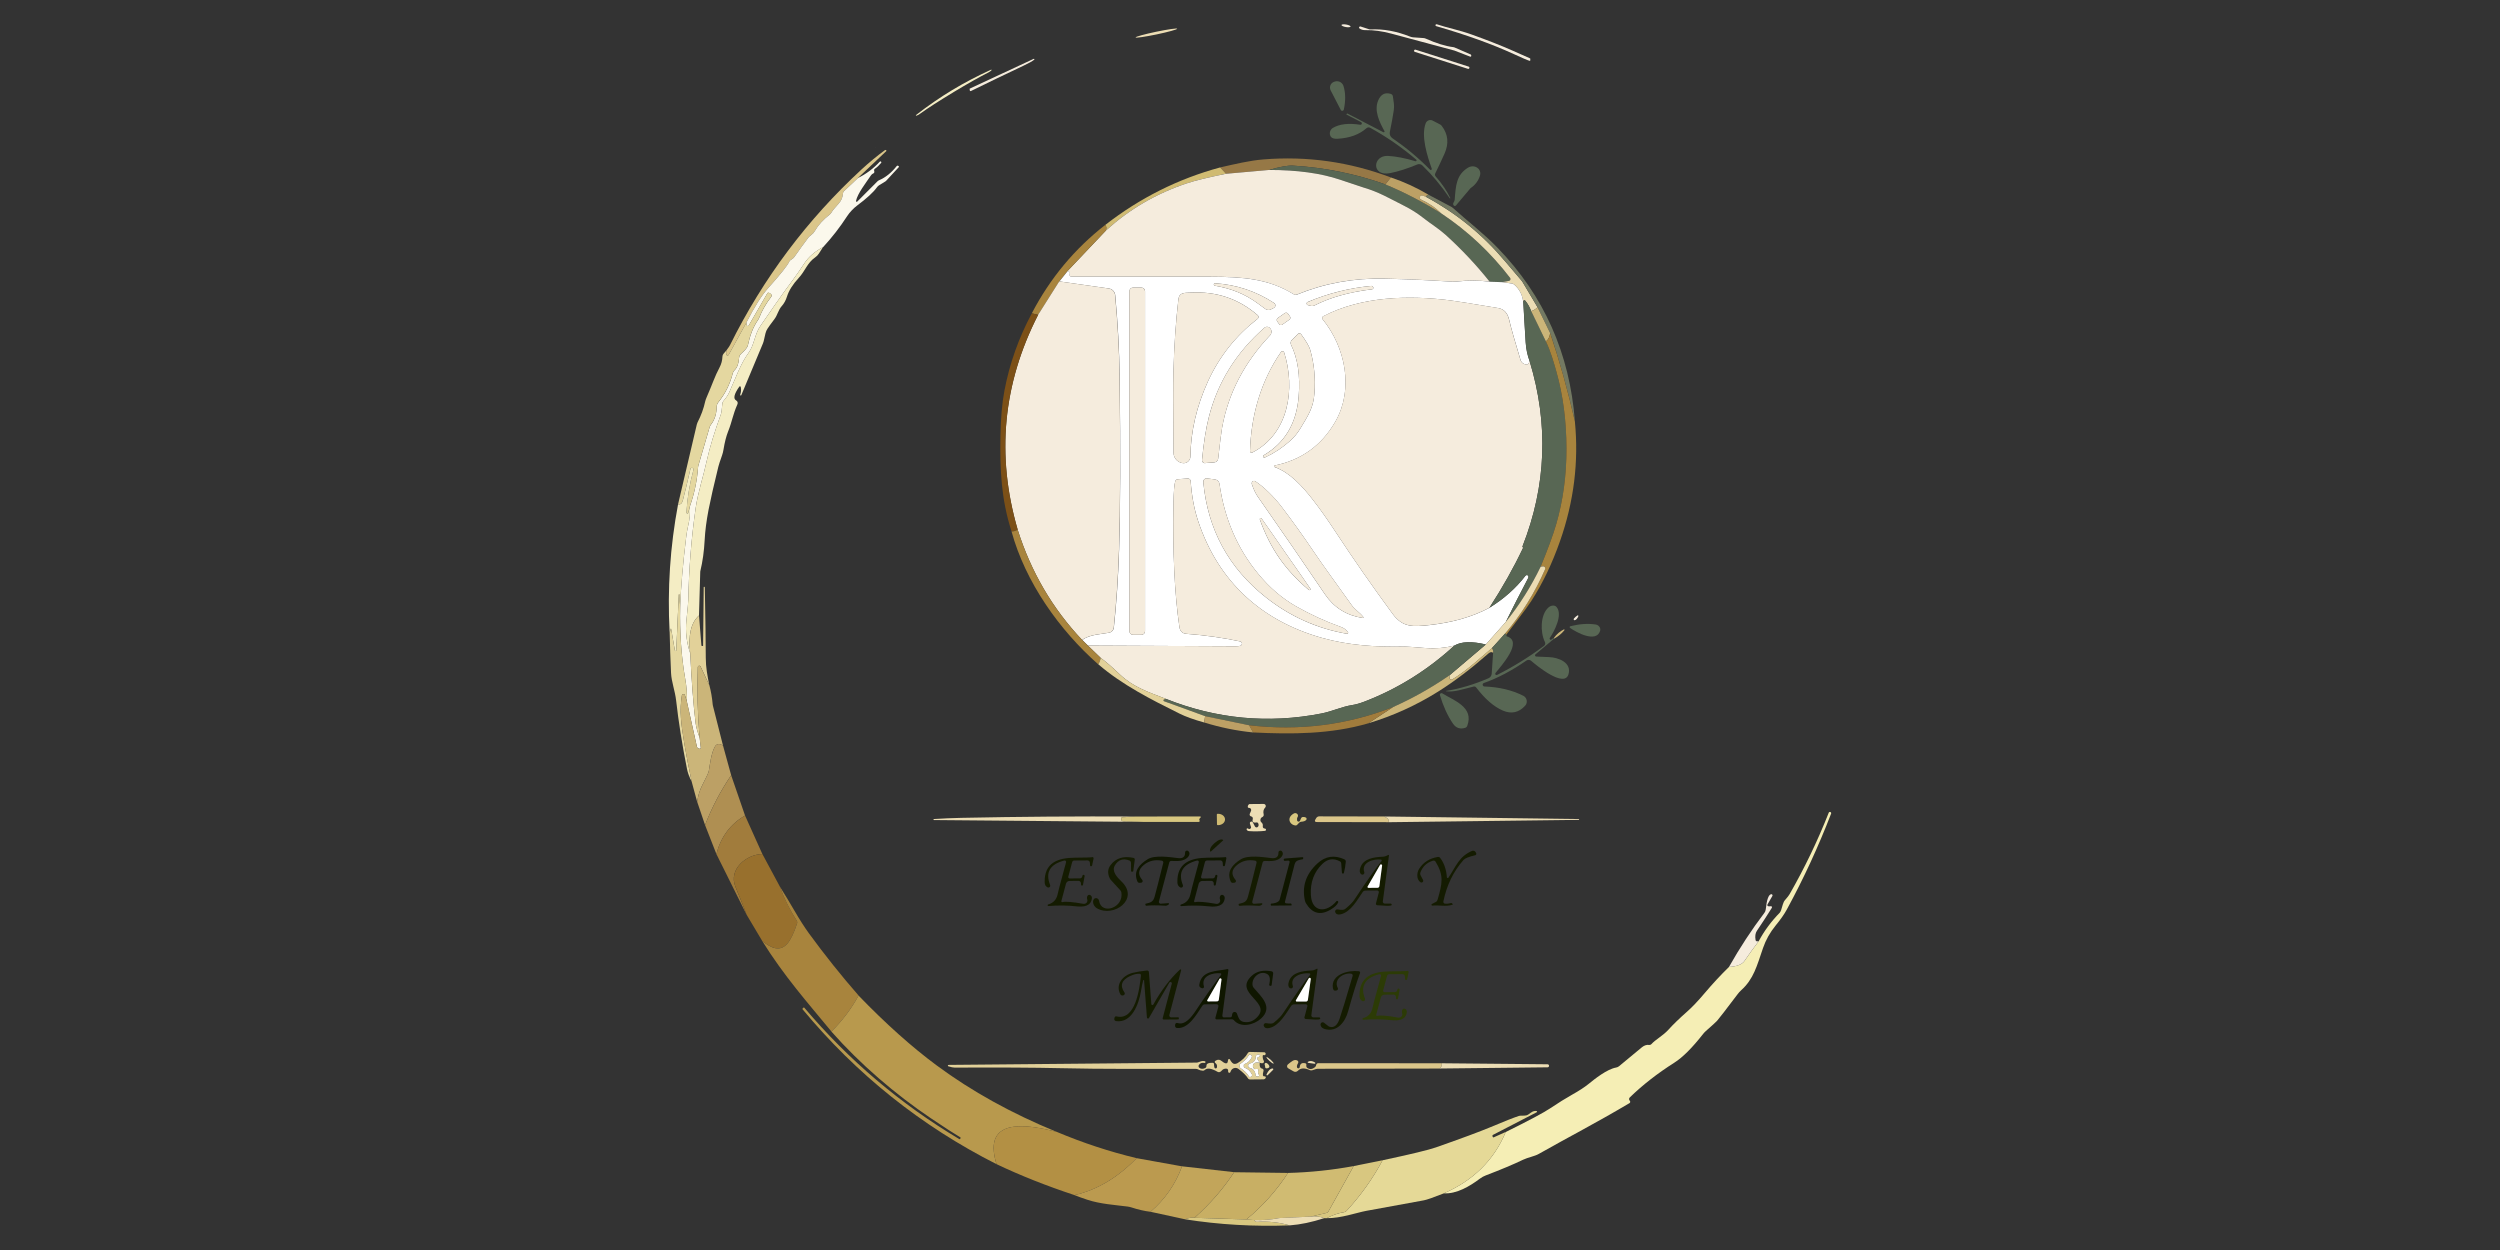 <svg xmlns="http://www.w3.org/2000/svg" width="160" height="80" viewBox="0 0 160 80" fill="none"><rect x="0" y="0" width="160" height="80" fill="#333333" stroke="none"/><g clip-path="url(#clip0_19_130)"><path d="M91.95 1.552C92.661 1.791 93.357 1.912 94.203 2.215C95.184 2.566 96.056 2.909 96.822 3.247C97.184 3.407 97.554 3.57 97.935 3.741C97.935 3.741 97.935 3.743 97.935 3.745L97.941 3.853C97.941 3.875 97.925 3.893 97.904 3.893C97.901 3.893 97.896 3.893 97.894 3.893C97.776 3.861 97.44 3.717 96.886 3.462C95.499 2.826 93.842 2.229 91.911 1.672C91.882 1.663 91.862 1.634 91.87 1.603V1.597C91.88 1.564 91.914 1.545 91.947 1.552C91.947 1.552 91.948 1.552 91.95 1.552Z" fill="#F5ECDD"></path><path d="M86.434 1.7C86.442 1.656 86.319 1.598 86.159 1.57C85.999 1.542 85.864 1.556 85.856 1.6C85.849 1.645 85.972 1.703 86.131 1.731C86.291 1.758 86.427 1.745 86.434 1.7Z" fill="#F5ECDD"></path><path d="M94.148 3.513L94.165 3.58C94.16 3.611 94.13 3.633 94.098 3.627C94.093 3.627 94.089 3.625 94.086 3.624C93.437 3.371 93.102 3.242 93.082 3.236C93.036 3.224 91.689 2.862 89.043 2.151C88.456 1.994 87.908 1.92 87.399 1.929C87.249 1.934 87.121 1.898 87.016 1.827C86.981 1.808 86.969 1.762 86.99 1.728C87.007 1.697 87.046 1.683 87.08 1.697L87.61 1.868C87.646 1.88 87.684 1.885 87.723 1.883C88.535 1.843 89.379 1.997 90.252 2.345C90.314 2.371 90.379 2.385 90.445 2.39L91.111 2.436C91.157 2.44 91.202 2.451 91.243 2.47C91.916 2.771 92.508 2.954 93.018 3.018C93.04 3.021 93.061 3.025 93.082 3.034L94.13 3.489C94.139 3.492 94.147 3.5 94.15 3.51L94.148 3.513Z" fill="#F5ECDD"></path><path d="M74.026 2.202C74.761 2.048 75.349 1.886 75.339 1.839C75.33 1.793 74.726 1.88 73.99 2.033C73.255 2.187 72.667 2.349 72.677 2.396C72.686 2.442 73.29 2.355 74.026 2.202Z" fill="#ECDDB4"></path><path d="M90.505 3.225L90.503 3.232C90.491 3.269 90.512 3.309 90.549 3.321L93.949 4.406C93.987 4.418 94.027 4.398 94.038 4.36L94.041 4.353C94.053 4.316 94.032 4.276 93.995 4.264L90.595 3.179C90.557 3.167 90.517 3.188 90.505 3.225Z" fill="#F5ECDD"></path><path d="M66.191 3.82C66.077 3.914 65.847 4.043 65.502 4.206C64.418 4.717 63.295 5.257 62.135 5.828C62.111 5.84 62.084 5.829 62.072 5.807C62.069 5.8 62.068 5.792 62.068 5.785L62.055 5.691C62.055 5.684 62.058 5.675 62.066 5.671L66.155 3.766C66.173 3.758 66.192 3.766 66.2 3.783C66.206 3.797 66.201 3.811 66.191 3.822V3.82Z" fill="#F5ECDD"></path><path d="M61.021 5.902C60.107 6.453 59.394 6.912 58.882 7.28C58.793 7.344 58.716 7.385 58.651 7.403C58.639 7.409 58.624 7.403 58.618 7.391C58.614 7.379 58.618 7.367 58.627 7.36C59.393 6.766 60.163 6.234 60.938 5.767C61.713 5.299 62.542 4.865 63.424 4.462C63.436 4.455 63.45 4.458 63.458 4.468C63.465 4.48 63.462 4.495 63.452 4.502C63.405 4.551 63.332 4.6 63.236 4.65C62.673 4.933 61.934 5.35 61.019 5.901L61.021 5.902Z" fill="#F4EDC4"></path><path d="M86.005 7.01C85.993 7.066 85.938 7.103 85.882 7.091C85.851 7.086 85.824 7.065 85.809 7.035L85.163 5.785C85.064 5.592 85.138 5.357 85.329 5.257C85.353 5.246 85.376 5.235 85.402 5.229L85.471 5.208C85.694 5.16 85.917 5.29 85.984 5.509C86.119 5.942 86.125 6.443 86.005 7.01Z" fill="#586754"></path><path d="M92.784 12.691C92.252 11.904 91.668 11.203 91.032 10.588C90.945 10.504 90.816 10.479 90.704 10.526C90.073 10.79 89.495 10.974 88.972 11.079C87.752 11.322 87.838 9.928 88.83 9.978C89.335 10.005 89.918 10.117 90.582 10.317C90.613 10.329 90.647 10.313 90.659 10.282C90.668 10.258 90.659 10.232 90.64 10.215C89.692 9.412 88.708 8.734 87.69 8.177C87.613 8.135 87.519 8.147 87.453 8.205C86.996 8.611 86.379 8.836 85.606 8.88C85.388 8.892 85.244 8.849 85.176 8.752C85.053 8.575 85.101 8.329 85.283 8.202C85.29 8.197 85.298 8.192 85.305 8.187C85.724 7.937 86.308 7.869 87.055 7.984C87.104 7.993 87.15 7.959 87.159 7.91C87.164 7.872 87.145 7.833 87.111 7.815L86.179 7.334C86.17 7.329 86.166 7.317 86.172 7.307C86.172 7.306 86.175 7.303 86.176 7.301L86.215 7.266C86.215 7.266 86.225 7.261 86.23 7.264L88.533 8.461C88.558 8.476 88.59 8.467 88.604 8.443C88.615 8.427 88.615 8.405 88.604 8.389C88.278 7.802 87.93 7.08 88.204 6.43C88.372 6.033 88.643 5.894 89.015 6.011C89.083 6.032 89.133 6.091 89.144 6.162C89.194 6.529 89.25 6.743 89.2 7.072C89.147 7.432 89.062 7.892 88.948 8.452C88.917 8.6 88.979 8.753 89.105 8.839C89.979 9.436 90.787 10.11 91.526 10.863C91.552 10.886 91.594 10.885 91.618 10.858C91.632 10.842 91.638 10.818 91.632 10.796C91.348 9.996 90.93 8.7 91.247 7.885C91.311 7.722 91.495 7.64 91.659 7.704C91.67 7.709 91.681 7.713 91.692 7.719L92.16 7.962C92.201 7.984 92.239 8.015 92.268 8.051C92.681 8.587 92.741 9.183 92.447 9.839C92.234 10.315 92.035 10.737 91.853 11.106C91.824 11.165 91.834 11.237 91.88 11.288C92.278 11.741 92.591 12.202 92.816 12.668C92.821 12.679 92.816 12.691 92.809 12.697C92.8 12.703 92.788 12.7 92.784 12.689V12.691Z" fill="#586754"></path><path d="M56.022 9.422C56.025 9.422 56.028 9.419 56.028 9.416C56.028 9.413 56.025 9.41 56.022 9.41C56.019 9.41 56.016 9.413 56.016 9.416C56.016 9.419 56.019 9.422 56.022 9.422Z" fill="#FBF8EC"></path><path d="M54.914 11.389L54.022 12.229C53.978 12.271 53.951 12.325 53.948 12.386C53.935 12.635 53.839 12.856 53.661 13.047C53.424 13.303 53.276 13.484 53.221 13.591C53.19 13.646 53.148 13.694 53.098 13.734C52.686 14.05 52.367 14.404 52.142 14.795C52.089 14.886 52.018 14.966 51.932 15.028C51.843 15.094 51.778 15.154 51.739 15.203C51.513 15.497 51.21 15.915 50.83 16.457C50.798 16.502 50.758 16.539 50.71 16.567C50.607 16.625 50.542 16.684 50.516 16.742C50.397 16.998 49.95 17.559 49.173 18.425C48.753 18.893 48.286 19.631 47.773 20.641L46.631 22.718C46.61 22.754 46.564 22.767 46.529 22.746C46.516 22.739 46.505 22.727 46.498 22.712C46.465 22.64 46.465 22.542 46.496 22.419C46.621 22.25 46.695 22.14 46.718 22.09C48.843 17.81 51.655 14.056 55.153 10.831C55.627 10.394 56.123 9.985 56.642 9.604C56.662 9.589 56.692 9.592 56.707 9.613L56.736 9.65C56.736 9.65 56.736 9.656 56.735 9.659L54.913 11.385L54.914 11.389Z" fill="#DBC68A"></path><path d="M89.015 11.355L88.662 11.801C86.751 11.121 84.781 10.721 82.753 10.6C82.428 10.58 81.917 10.672 81.221 10.875L78.465 11.12L78.089 10.715C79.015 10.508 79.95 10.275 80.862 10.203C83.661 9.976 86.378 10.361 89.015 11.357V11.355Z" fill="#967846"></path><path d="M52.674 15.814C52.148 16.1 51.754 16.439 51.495 16.833C51.203 17.273 50.947 17.645 50.721 17.947C49.945 18.989 49.338 19.888 48.677 20.843C48.277 21.418 48.289 22.057 47.907 22.584C47.382 23.309 47.087 24.19 46.669 25.117C46.598 25.277 46.475 25.46 46.298 25.669C46.259 25.716 46.235 25.774 46.231 25.834C46.2 26.202 46.173 26.417 46.149 26.479C45.72 27.667 45.419 28.651 45.247 29.43C45.001 30.549 44.666 31.507 44.52 32.538C44.244 34.463 44.089 36.406 44.053 38.372C44.05 38.522 44.01 38.965 43.932 39.701C43.856 40.414 43.938 41.122 44.176 41.824C44.256 43.552 44.37 45.035 44.518 46.272C44.548 46.519 44.635 46.834 44.778 47.22L44.852 47.864C44.855 47.894 44.832 47.92 44.803 47.923C44.797 47.923 44.789 47.923 44.783 47.923L44.721 47.909C44.66 47.892 44.613 47.843 44.6 47.781L43.955 44.879C43.982 44.466 43.948 43.981 43.849 43.423C43.6 41.995 43.495 40.461 43.532 38.824C43.576 37.578 43.703 36.097 43.914 34.38C43.947 34.119 43.985 33.894 44.029 33.704C44.151 33.192 44.173 32.876 44.149 32.414C44.441 31.59 44.618 30.744 44.678 29.878C44.681 29.858 44.684 29.837 44.69 29.815L45.415 27.344C45.432 27.282 45.464 27.224 45.502 27.174C45.739 26.87 45.862 26.486 45.869 26.023C45.872 25.922 45.908 25.826 45.97 25.749C46.418 25.195 46.727 24.571 46.899 23.879C46.917 23.811 46.952 23.749 47.004 23.7C47.178 23.534 47.275 23.273 47.299 22.916C47.306 22.808 47.355 22.706 47.437 22.634C47.695 22.406 47.835 22.233 47.861 22.112C48 21.451 48.21 20.916 48.493 20.509C48.533 20.452 48.566 20.393 48.591 20.329C48.773 19.866 49.028 19.421 49.357 18.996C49.401 18.94 49.392 18.857 49.335 18.812C49.33 18.808 49.324 18.805 49.318 18.802L49.218 18.743C49.179 18.722 49.133 18.734 49.111 18.771L47.92 20.833C47.901 20.866 47.858 20.876 47.825 20.855C47.809 20.845 47.797 20.827 47.792 20.808L47.77 20.643C48.283 19.634 48.749 18.895 49.17 18.427C49.947 17.561 50.394 17 50.512 16.744C50.539 16.686 50.604 16.627 50.706 16.569C50.754 16.541 50.795 16.504 50.827 16.46C51.206 15.919 51.509 15.5 51.736 15.205C51.775 15.155 51.838 15.097 51.929 15.03C52.015 14.968 52.087 14.888 52.139 14.797C52.364 14.406 52.683 14.054 53.095 13.737C53.145 13.697 53.187 13.648 53.218 13.593C53.274 13.488 53.42 13.306 53.658 13.049C53.835 12.858 53.932 12.637 53.945 12.389C53.948 12.329 53.976 12.273 54.019 12.232L54.911 11.392C55.432 11.138 55.899 10.787 56.312 10.341C56.329 10.325 56.355 10.322 56.375 10.337C56.412 10.368 56.418 10.399 56.389 10.43C56.261 10.583 56.129 10.707 55.992 10.802C55.949 10.832 55.932 10.885 55.947 10.934C55.972 11.018 55.954 11.073 55.895 11.097C55.834 11.12 55.782 11.163 55.746 11.217C55.4 11.728 54.89 12.375 54.783 12.861C54.779 12.886 54.794 12.912 54.819 12.916C54.834 12.919 54.85 12.916 54.861 12.904L56.161 11.602C56.189 11.574 56.224 11.55 56.262 11.535C56.677 11.357 57.052 11.055 57.389 10.629C57.415 10.598 57.461 10.593 57.492 10.618C57.493 10.62 57.496 10.621 57.498 10.624L57.532 10.658C57.539 10.666 57.539 10.679 57.532 10.686L56.715 11.569C56.7 11.587 56.683 11.601 56.663 11.612L56.274 11.849C56.213 11.885 56.161 11.934 56.121 11.992C55.899 12.304 55.475 12.692 54.855 13.156C54.638 13.316 54.375 13.589 54.221 13.829C53.758 14.541 53.244 15.205 52.675 15.82L52.674 15.814Z" fill="#FBF8EC"></path><path d="M88.662 11.803C89.88 12.308 91.071 12.925 92.233 13.656C93.923 14.779 95.393 16.155 96.644 17.788C96.684 17.84 96.675 17.915 96.622 17.955C96.607 17.967 96.59 17.974 96.57 17.977L96.141 18.057L95.338 18.028C94.481 16.958 93.545 15.96 92.527 15.035C92.095 14.643 91.548 14.308 91.068 13.928C90.72 13.653 90.33 13.407 89.902 13.188C88.853 12.657 88.252 12.294 87.278 12.004C87.197 11.979 86.687 11.81 85.75 11.494C84.52 11.081 83.01 10.875 81.219 10.875C81.915 10.671 82.427 10.579 82.751 10.6C84.779 10.721 86.75 11.123 88.661 11.801L88.662 11.803Z" fill="#586754"></path><path d="M94.097 12.062L93.179 13.151C93.147 13.189 93.089 13.195 93.051 13.163C93.046 13.158 93.042 13.154 93.037 13.149C92.99 13.088 92.987 13.025 93.03 12.961C93.073 12.893 93.098 12.831 93.102 12.776C93.169 11.878 93.205 11.197 93.942 10.737C94.359 10.477 94.864 10.809 94.711 11.262C94.605 11.582 94.413 11.837 94.138 12.025C94.122 12.035 94.107 12.047 94.095 12.062H94.097Z" fill="#586754"></path><path d="M78.089 10.716L78.465 11.12C77.326 11.35 76.486 11.556 75.944 11.737C74.003 12.384 72.283 13.387 70.785 14.747C70.825 14.593 70.81 14.474 70.741 14.393C72.953 12.67 75.403 11.443 78.089 10.716Z" fill="#D0BB72"></path><path d="M81.221 10.877C83.012 10.877 84.522 11.083 85.751 11.496C86.689 11.812 87.199 11.981 87.28 12.006C88.255 12.295 88.855 12.659 89.904 13.19C90.334 13.409 90.722 13.656 91.07 13.93C91.55 14.309 92.097 14.646 92.529 15.037C93.547 15.961 94.485 16.958 95.339 18.029C94.667 17.935 93.971 17.93 93.251 18.015C93.132 18.029 93.01 18.032 92.891 18.024C91.488 17.932 90.076 17.868 88.655 17.832C86.656 17.782 84.769 18.123 82.994 18.853C82.931 18.88 82.856 18.874 82.799 18.837C81.19 17.838 79.559 17.711 77.436 17.708C74.074 17.704 71.117 17.704 68.565 17.708C68.493 17.708 68.436 17.652 68.436 17.581C68.436 17.56 68.442 17.538 68.452 17.52C68.49 17.452 68.452 17.39 68.332 17.335L70.785 14.748C72.283 13.388 74.003 12.385 75.944 11.738C76.486 11.557 77.328 11.352 78.465 11.121L81.221 10.877Z" fill="#F5ECDD"></path><path d="M91.433 12.467C91.338 12.47 91.289 12.517 91.284 12.609C91.161 12.555 91.07 12.523 91.01 12.517C90.938 12.507 90.871 12.557 90.861 12.63C90.852 12.691 90.886 12.748 90.942 12.772C91.452 13.006 91.883 13.301 92.234 13.657C91.073 12.926 89.881 12.309 88.664 11.803L89.016 11.357C89.864 11.642 90.669 12.011 91.434 12.469L91.433 12.467Z" fill="#BCA065"></path><path d="M91.284 12.609C93.224 13.656 94.908 15.031 96.335 16.733C96.681 17.147 97.032 17.557 97.385 17.966C97.403 17.985 97.419 18.009 97.434 18.033L98.403 19.664C98.283 19.785 98.147 19.868 97.994 19.91C97.904 19.664 97.778 19.442 97.616 19.243C97.591 19.212 97.545 19.207 97.514 19.234C97.496 19.249 97.487 19.27 97.487 19.292L97.492 19.394C97.449 18.902 97.255 18.508 96.909 18.212C96.867 18.175 96.813 18.151 96.757 18.142L96.142 18.056L96.572 17.976C96.637 17.965 96.68 17.902 96.668 17.837C96.665 17.818 96.656 17.802 96.646 17.785C95.394 16.153 93.923 14.775 92.234 13.653C91.883 13.298 91.453 13.003 90.942 12.769C90.874 12.741 90.841 12.664 90.87 12.596C90.893 12.539 90.951 12.505 91.012 12.514C91.071 12.52 91.163 12.551 91.286 12.606L91.284 12.609Z" fill="#ECDDB4"></path><path d="M91.433 12.467L92.898 13.245C92.923 13.258 92.945 13.274 92.968 13.293C93.928 14.162 94.923 14.908 95.852 15.867C98.818 18.932 100.465 22.633 100.794 26.969C100.353 25.022 99.825 23.139 99.213 21.322L98.405 19.664L97.436 18.033C97.421 18.008 97.405 17.985 97.387 17.966C97.033 17.559 96.683 17.147 96.337 16.733C94.91 15.031 93.225 13.656 91.286 12.609C91.291 12.517 91.34 12.47 91.434 12.467H91.433Z" fill="#737962"></path><path d="M70.741 14.392C70.81 14.474 70.825 14.592 70.785 14.746L68.332 17.333L67.793 18.007L66.44 20.149L66.037 20.05C67.207 17.807 68.776 15.921 70.741 14.391V14.392Z" fill="#A8843D"></path><path d="M52.674 15.813L52.411 16.223C52.348 16.323 52.265 16.409 52.168 16.475C51.658 16.829 51.536 17.337 51.122 17.783C50.736 18.2 50.485 18.6 50.366 18.983C50.292 19.222 50.179 19.426 50.028 19.594C49.812 19.838 49.762 20.16 49.568 20.417C49.341 20.717 49.196 20.917 49.131 21.019C49.065 21.114 49.018 21.22 48.991 21.333L48.876 21.834C48.864 21.881 48.849 21.927 48.831 21.971L47.443 25.29C47.436 25.309 47.416 25.32 47.399 25.314H47.397C47.377 25.306 47.365 25.283 47.372 25.262C47.372 25.262 47.372 25.262 47.372 25.26C47.43 25.111 47.443 24.945 47.409 24.764C47.403 24.736 47.375 24.718 47.347 24.723C47.334 24.726 47.323 24.733 47.316 24.743C46.98 25.222 46.913 25.517 47.114 25.628C47.202 25.675 47.237 25.782 47.196 25.872C46.894 26.552 46.858 26.969 46.602 27.606C46.482 27.905 46.381 28.297 46.302 28.783C46.283 28.906 46.252 29.026 46.211 29.143C46.08 29.514 46 29.757 45.974 29.871C45.688 31.032 45.48 31.946 45.35 32.613C45.212 33.327 45.128 33.979 45.098 34.567C45.061 35.278 44.969 35.938 44.822 36.548C44.819 36.561 44.818 36.575 44.816 36.589L44.736 39.392C44.219 39.847 44.031 40.657 44.175 41.822C43.937 41.12 43.855 40.413 43.931 39.699C44.009 38.963 44.049 38.52 44.052 38.37C44.088 36.404 44.243 34.459 44.519 32.536C44.667 31.506 45 30.546 45.246 29.428C45.418 28.649 45.719 27.665 46.148 26.477C46.172 26.415 46.199 26.2 46.23 25.832C46.234 25.771 46.258 25.714 46.297 25.666C46.473 25.459 46.597 25.275 46.668 25.115C47.086 24.188 47.381 23.306 47.905 22.582C48.288 22.053 48.277 21.416 48.676 20.841C49.337 19.886 49.942 18.986 50.72 17.945C50.944 17.643 51.202 17.271 51.493 16.831C51.754 16.438 52.147 16.097 52.673 15.812L52.674 15.813Z" fill="#F4EDC4"></path><path d="M95.341 18.029L96.144 18.059L96.758 18.145C96.816 18.154 96.868 18.177 96.911 18.215C97.258 18.511 97.452 18.905 97.493 19.397C97.536 20.232 97.587 21.074 97.643 21.918C97.669 22.34 97.755 22.742 97.899 23.124C97.846 23.253 97.794 23.318 97.746 23.324C97.554 23.346 97.372 23.225 97.314 23.035C96.954 21.852 96.711 20.995 96.587 20.463C96.481 20.026 96.249 19.777 95.887 19.717C94.197 19.434 93.18 19.271 92.835 19.228C90.172 18.886 87.141 18.961 84.689 20.241C84.626 20.275 84.601 20.352 84.635 20.415C84.638 20.422 84.643 20.428 84.649 20.434C86.115 22.235 86.652 24.908 85.468 26.977C84.595 28.502 83.3 29.44 81.582 29.792C81.554 29.797 81.536 29.823 81.542 29.852C81.546 29.869 81.558 29.884 81.576 29.892C82.551 30.238 83.344 31.114 83.998 31.952C84.465 32.549 84.958 33.246 85.478 34.041C86.609 35.766 87.826 37.517 89.133 39.293C89.781 40.176 90.456 40.117 91.48 40.006C92.963 39.844 94.244 39.475 95.323 38.899C96.256 38.321 97.025 37.638 97.631 36.847C97.668 36.8 97.736 36.792 97.784 36.829C97.806 36.846 97.819 36.871 97.823 36.897C97.828 36.933 97.816 36.979 97.785 37.037C97.299 37.955 96.828 38.88 96.369 39.81L95.096 41.246C94.198 41.032 93.53 41.054 93.087 41.315C92.474 41.472 91.869 41.526 91.272 41.478C90.455 41.411 90.003 41.38 89.915 41.38C88.069 41.422 86.308 41.306 84.595 40.822C80.746 39.733 77.982 37.243 76.686 33.361C76.431 32.598 76.269 31.74 76.203 30.788C76.195 30.69 76.111 30.616 76.013 30.623L75.375 30.672C75.302 30.678 75.24 30.727 75.218 30.797C75.155 30.998 75.117 31.46 75.103 32.183C75.046 35.357 75.17 38.003 75.481 40.12C75.521 40.395 75.669 40.543 75.926 40.564C77.141 40.656 78.289 40.819 79.372 41.051C79.45 41.066 79.501 41.143 79.484 41.22C79.474 41.269 79.44 41.311 79.392 41.327C79.327 41.351 79.228 41.363 79.093 41.363C75.951 41.346 72.797 41.331 69.628 41.317L69.266 40.96C69.714 40.598 70.581 40.577 70.995 40.492C71.151 40.459 71.269 40.33 71.287 40.173C71.455 38.61 71.567 36.945 71.625 35.176C71.707 32.58 71.718 28.908 71.66 24.16C71.638 22.438 71.543 20.681 71.375 18.889C71.354 18.671 71.186 18.494 70.97 18.463L67.801 18.01L68.341 17.336C68.459 17.391 68.499 17.453 68.46 17.521C68.427 17.582 68.45 17.66 68.512 17.695C68.532 17.705 68.552 17.711 68.575 17.711C71.129 17.706 74.086 17.706 77.446 17.711C79.569 17.715 81.2 17.841 82.809 18.84C82.867 18.877 82.941 18.883 83.004 18.856C84.781 18.126 86.666 17.785 88.665 17.835C90.086 17.871 91.498 17.933 92.9 18.026C93.02 18.035 93.142 18.032 93.26 18.017C93.979 17.933 94.675 17.937 95.349 18.032L95.341 18.029ZM77.751 18.284C78.797 18.465 79.669 18.806 80.523 19.435C80.701 19.567 80.853 19.68 80.982 19.773C81.086 19.85 81.224 19.86 81.339 19.801L81.53 19.703C81.618 19.657 81.653 19.549 81.607 19.462C81.592 19.434 81.572 19.41 81.545 19.394C80.386 18.635 79.123 18.215 77.752 18.128C77.718 18.127 77.689 18.151 77.686 18.185V18.192C77.68 18.235 77.709 18.277 77.752 18.284H77.751ZM87.886 18.388C87.867 18.331 87.812 18.294 87.754 18.3C86.344 18.437 84.988 18.779 83.687 19.33C83.634 19.351 83.61 19.412 83.632 19.465C83.646 19.494 83.671 19.518 83.704 19.527L83.875 19.572C83.964 19.595 84.059 19.585 84.141 19.543C85.142 19.031 86.366 18.689 87.812 18.515C87.864 18.509 87.899 18.463 87.895 18.412C87.895 18.406 87.893 18.4 87.89 18.394V18.388H87.886ZM73.283 18.637C73.283 18.509 73.18 18.407 73.053 18.407H72.512C72.385 18.407 72.283 18.509 72.283 18.637V40.397C72.283 40.524 72.385 40.626 72.512 40.626H73.053C73.18 40.626 73.283 40.524 73.283 40.397V18.637ZM80.489 20.17C79.265 19.111 77.829 18.631 76.179 18.727C75.82 18.748 75.471 18.696 75.416 19.167C75.249 20.585 75.144 22.139 75.099 23.829C75.08 24.518 75.083 26.232 75.105 28.971C75.106 29.284 75.323 29.555 75.628 29.626L75.65 29.632C75.884 29.689 76.118 29.543 76.175 29.309C76.182 29.278 76.186 29.246 76.186 29.213C76.212 27.592 76.587 25.991 77.309 24.407C78.04 22.81 79.098 21.477 80.483 20.407C80.551 20.355 80.563 20.257 80.511 20.189C80.505 20.182 80.498 20.174 80.49 20.167L80.489 20.17ZM82.429 20.072C82.385 20.009 82.296 19.992 82.232 20.037L81.77 20.36C81.707 20.404 81.69 20.493 81.735 20.557L81.865 20.743C81.909 20.807 81.998 20.823 82.062 20.779L82.524 20.456C82.588 20.412 82.604 20.323 82.56 20.259L82.429 20.072ZM77.126 29.638L77.712 29.594C77.843 29.583 77.948 29.483 77.963 29.352C78.078 28.311 78.163 27.647 78.215 27.361C78.613 25.17 79.635 23.204 81.283 21.463C81.392 21.348 81.406 21.173 81.314 21.044L81.302 21.028C81.221 20.909 81.059 20.881 80.941 20.963C80.932 20.968 80.924 20.974 80.917 20.982C79.115 22.561 77.932 24.466 77.364 26.697C77.176 27.44 77.031 28.354 76.929 29.441C76.92 29.542 76.992 29.631 77.093 29.641C77.103 29.641 77.114 29.641 77.124 29.641L77.126 29.638ZM80.855 29.25C80.872 29.283 80.914 29.296 80.949 29.28C81.532 29.013 82.077 28.653 82.585 28.2C82.829 27.979 83.043 27.72 83.224 27.419C83.745 26.552 84.056 26.093 84.123 25.186C84.197 24.189 84.105 23.25 83.847 22.369C83.789 22.17 83.598 21.846 83.274 21.392C83.229 21.33 83.144 21.315 83.083 21.358C83.077 21.363 83.071 21.367 83.065 21.373L82.678 21.761C82.598 21.84 82.576 21.963 82.626 22.063C83.058 22.949 83.221 24.05 83.115 25.367C82.979 27.088 82.234 28.343 80.883 29.133C80.844 29.157 80.831 29.206 80.853 29.243V29.248L80.855 29.25ZM80.148 28.964C82.504 27.749 82.914 24.85 82.186 22.558C82.167 22.497 82.102 22.465 82.041 22.484C82.018 22.491 81.997 22.508 81.982 22.529C80.695 24.394 80.065 26.594 80.001 28.871C79.998 28.927 80.043 28.973 80.098 28.976C80.115 28.976 80.133 28.973 80.148 28.964ZM86.271 40.465C86.164 40.308 86.013 40.195 85.819 40.126C84.829 39.773 83.867 39.33 82.93 38.797C82.046 38.291 81.244 37.603 80.526 36.728C79.186 35.102 78.361 33.182 78.047 30.968C78.026 30.822 77.911 30.706 77.763 30.687L77.25 30.617C77.133 30.601 77.026 30.684 77.01 30.801C77.009 30.817 77.007 30.832 77.01 30.849C77.296 33.893 78.637 36.358 81.032 38.244C82.57 39.456 84.296 40.229 86.21 40.563C86.244 40.569 86.275 40.546 86.281 40.512C86.284 40.496 86.281 40.48 86.271 40.466V40.465ZM87.252 39.49C87.031 39.197 86.721 39.037 86.489 38.705C85.637 37.497 84.782 36.354 84.041 35.253C83.376 34.269 82.704 33.33 82.023 32.437C81.53 31.791 80.883 31.157 80.341 30.804C80.271 30.758 80.178 30.777 80.132 30.847C80.106 30.886 80.1 30.934 80.115 30.979C80.228 31.315 80.357 31.585 80.498 31.788C82.018 33.966 83.452 36.048 84.797 38.035C85.373 38.886 86.18 39.391 87.218 39.551C87.238 39.554 87.258 39.54 87.26 39.52C87.262 39.509 87.26 39.499 87.253 39.492L87.252 39.49ZM81.877 35.72C82.378 36.438 83.003 37.115 83.754 37.749C83.787 37.776 83.834 37.773 83.862 37.74C83.871 37.73 83.877 37.717 83.88 37.703C83.881 37.688 82.889 36.272 82.3 35.426C81.712 34.58 80.73 33.155 80.718 33.151C80.677 33.142 80.637 33.169 80.628 33.21C80.625 33.223 80.626 33.238 80.631 33.252C80.963 34.179 81.379 35.001 81.878 35.721L81.877 35.72Z" fill="white"></path><path d="M67.793 18.009L70.962 18.463C71.178 18.494 71.345 18.67 71.366 18.888C71.534 20.68 71.63 22.437 71.652 24.159C71.71 28.907 71.698 32.58 71.616 35.175C71.559 36.944 71.446 38.609 71.279 40.172C71.261 40.331 71.144 40.46 70.987 40.491C70.572 40.577 69.707 40.597 69.258 40.959C67.357 38.95 65.981 36.594 65.129 33.894C63.747 29.14 64.182 24.559 66.437 20.15L67.79 18.008L67.793 18.009Z" fill="#F5ECDD"></path><path d="M77.751 18.285C77.707 18.277 77.677 18.236 77.684 18.193V18.185C77.689 18.151 77.718 18.128 77.751 18.129C79.121 18.215 80.385 18.637 81.543 19.394C81.626 19.448 81.65 19.559 81.597 19.642C81.581 19.668 81.557 19.689 81.529 19.704L81.338 19.802C81.224 19.861 81.084 19.851 80.981 19.773C80.852 19.68 80.699 19.567 80.521 19.436C79.668 18.805 78.795 18.465 77.749 18.285H77.751Z" fill="#F5ECDD"></path><path d="M87.886 18.388V18.394C87.903 18.443 87.877 18.496 87.828 18.511C87.822 18.512 87.816 18.514 87.81 18.515C86.364 18.689 85.141 19.031 84.139 19.543C84.058 19.585 83.963 19.595 83.874 19.572L83.702 19.527C83.646 19.512 83.613 19.456 83.626 19.4C83.634 19.369 83.656 19.342 83.687 19.33C84.99 18.779 86.345 18.435 87.754 18.3C87.813 18.294 87.868 18.331 87.886 18.388Z" fill="#F5ECDD"></path><path d="M73.052 18.407H72.511C72.384 18.407 72.281 18.51 72.281 18.637V40.397C72.281 40.524 72.384 40.627 72.511 40.627H73.052C73.178 40.627 73.281 40.524 73.281 40.397V18.637C73.281 18.51 73.178 18.407 73.052 18.407Z" fill="#F5ECDD"></path><path d="M80.489 20.171C80.552 20.227 80.56 20.325 80.504 20.39C80.498 20.397 80.49 20.405 80.481 20.411C79.096 21.48 78.038 22.814 77.308 24.411C76.584 25.994 76.209 27.597 76.185 29.217C76.182 29.457 75.985 29.649 75.745 29.646C75.712 29.646 75.68 29.642 75.649 29.634L75.626 29.628C75.321 29.557 75.106 29.286 75.103 28.974C75.081 26.234 75.08 24.52 75.098 23.831C75.142 22.141 75.249 20.585 75.415 19.169C75.471 18.697 75.819 18.75 76.178 18.729C77.828 18.631 79.263 19.113 80.487 20.172L80.489 20.171Z" fill="#F5ECDD"></path><path d="M44.151 32.411L44.037 32.85C44.035 32.859 44.027 32.865 44.018 32.863L43.972 32.857C43.947 32.853 43.929 32.831 43.93 32.807C43.976 31.914 44.126 31 44.381 30.066C44.394 30.013 44.361 29.958 44.308 29.943C44.308 29.943 44.308 29.943 44.307 29.943H44.302C44.252 29.93 44.2 29.961 44.187 30.013C44.187 30.013 44.187 30.013 44.187 30.014C43.96 31.001 43.798 31.672 43.699 32.028C43.643 32.229 43.542 32.309 43.397 32.269L44.597 27.161C44.609 27.117 44.624 27.074 44.643 27.032C44.871 26.592 45.032 26.149 45.13 25.703C45.15 25.622 45.175 25.542 45.209 25.465C45.601 24.567 45.745 24.088 46.049 23.52C46.166 23.302 46.228 23.065 46.237 22.81C46.24 22.751 46.262 22.693 46.301 22.647L46.495 22.419C46.464 22.542 46.464 22.64 46.496 22.712C46.514 22.749 46.559 22.765 46.596 22.748C46.609 22.742 46.621 22.73 46.63 22.717L47.772 20.64L47.794 20.804C47.8 20.841 47.837 20.866 47.874 20.86C47.893 20.857 47.911 20.846 47.921 20.828L49.112 18.765C49.135 18.73 49.181 18.717 49.219 18.737L49.32 18.797C49.382 18.832 49.404 18.912 49.367 18.974C49.364 18.98 49.36 18.985 49.357 18.991C49.028 19.414 48.773 19.859 48.591 20.324C48.566 20.388 48.533 20.447 48.493 20.503C48.21 20.911 48 21.445 47.861 22.106C47.836 22.226 47.695 22.401 47.437 22.629C47.355 22.7 47.307 22.803 47.299 22.911C47.276 23.268 47.178 23.529 47.004 23.694C46.953 23.743 46.917 23.805 46.899 23.874C46.726 24.567 46.416 25.191 45.97 25.743C45.908 25.82 45.873 25.917 45.87 26.017C45.862 26.481 45.739 26.865 45.502 27.169C45.462 27.219 45.432 27.277 45.415 27.339L44.69 29.81C44.686 29.831 44.681 29.851 44.678 29.872C44.619 30.739 44.443 31.585 44.15 32.408L44.151 32.411Z" fill="#E4D7A0"></path><path d="M97.898 23.123C99.117 27.144 98.964 31.092 97.439 34.968C97.433 34.982 97.436 35 97.444 35.012C97.45 35.019 97.458 35.027 97.467 35.033C97.477 35.04 97.481 35.055 97.475 35.068C96.873 36.336 96.153 37.612 95.319 38.896C94.24 39.473 92.959 39.842 91.475 40.003C90.453 40.113 89.776 40.173 89.129 39.29C87.822 37.514 86.604 35.763 85.474 34.039C84.954 33.243 84.461 32.547 83.994 31.95C83.339 31.111 82.545 30.236 81.572 29.889C81.545 29.879 81.53 29.849 81.539 29.822C81.545 29.805 81.56 29.793 81.578 29.79C83.296 29.437 84.591 28.499 85.464 26.975C86.647 24.905 86.111 22.233 84.644 20.431C84.6 20.376 84.61 20.296 84.665 20.252C84.671 20.247 84.678 20.243 84.684 20.239C87.138 18.959 90.169 18.883 92.831 19.225C93.176 19.268 94.192 19.431 95.883 19.714C96.244 19.775 96.478 20.024 96.582 20.461C96.708 20.993 96.951 21.849 97.31 23.033C97.369 23.222 97.55 23.344 97.742 23.322C97.791 23.317 97.841 23.25 97.895 23.122L97.898 23.123Z" fill="#F5ECDD"></path><path d="M97.995 19.912L98.935 21.843C99.243 22.491 99.431 23.149 99.624 23.834C100.041 25.334 100.252 26.965 100.255 28.728C100.258 30.421 100.04 32.024 99.601 33.538C99.403 34.22 99.069 35.129 98.601 36.267C97.988 37.538 97.243 38.721 96.366 39.809C96.825 38.879 97.298 37.955 97.782 37.036C97.813 36.978 97.826 36.931 97.82 36.897C97.812 36.837 97.757 36.797 97.698 36.806C97.671 36.811 97.646 36.826 97.629 36.846C97.023 37.636 96.253 38.321 95.321 38.898C96.157 37.614 96.875 36.338 97.478 35.07C97.484 35.057 97.48 35.042 97.469 35.035C97.46 35.029 97.453 35.021 97.447 35.014C97.438 35.001 97.435 34.984 97.441 34.969C98.967 31.094 99.12 27.144 97.901 23.125C97.757 22.743 97.672 22.341 97.644 21.919C97.588 21.075 97.539 20.233 97.495 19.398L97.49 19.295C97.49 19.255 97.521 19.221 97.561 19.22C97.584 19.22 97.606 19.229 97.619 19.246C97.779 19.445 97.905 19.666 97.997 19.913L97.995 19.912Z" fill="#586754"></path><path d="M99.212 21.321C99.169 21.59 99.077 21.763 98.933 21.843L97.994 19.911C98.145 19.868 98.281 19.787 98.403 19.665L99.212 21.323V21.321Z" fill="#CBB579"></path><path d="M66.44 20.151C64.185 24.56 63.749 29.141 65.132 33.895C65.024 33.972 64.893 34.012 64.739 34.012C64.074 31.938 63.994 30.082 64.028 27.922C64.047 26.772 64.133 25.791 64.287 24.983C64.616 23.26 65.198 21.617 66.037 20.054L66.44 20.153V20.151Z" fill="#7C5017"></path><path d="M82.231 20.037L81.77 20.36C81.706 20.405 81.69 20.494 81.735 20.558L81.865 20.744C81.91 20.808 81.999 20.824 82.063 20.779L82.524 20.456C82.588 20.411 82.604 20.322 82.559 20.258L82.429 20.072C82.384 20.008 82.295 19.992 82.231 20.037Z" fill="#F5ECDD"></path><path d="M77.126 29.638C77.025 29.646 76.938 29.57 76.93 29.469C76.93 29.459 76.93 29.449 76.93 29.438C77.032 28.351 77.178 27.437 77.366 26.695C77.932 24.463 79.115 22.558 80.918 20.979C81.026 20.884 81.191 20.895 81.286 21.001C81.293 21.009 81.299 21.017 81.305 21.025L81.317 21.041C81.407 21.17 81.394 21.346 81.286 21.46C79.638 23.201 78.616 25.167 78.218 27.358C78.166 27.644 78.081 28.308 77.966 29.349C77.951 29.48 77.847 29.581 77.715 29.591L77.129 29.635L77.126 29.638Z" fill="#F5ECDD"></path><path d="M80.883 29.135C82.234 28.345 82.978 27.089 83.115 25.369C83.221 24.052 83.058 22.951 82.626 22.065C82.578 21.963 82.598 21.842 82.678 21.763L83.065 21.375C83.118 21.322 83.204 21.322 83.259 21.375C83.265 21.381 83.269 21.387 83.274 21.393C83.597 21.846 83.788 22.171 83.847 22.369C84.106 23.252 84.198 24.191 84.123 25.187C84.056 26.093 83.743 26.553 83.224 27.419C83.043 27.719 82.831 27.979 82.585 28.2C82.077 28.655 81.532 29.015 80.949 29.28C80.914 29.295 80.872 29.283 80.855 29.25V29.245C80.831 29.206 80.844 29.157 80.883 29.135Z" fill="#F5ECDD"></path><path d="M100.792 26.97C101.046 29.547 100.73 32.098 99.843 34.627C99.338 36.068 98.727 37.343 98.01 38.453C97.631 39.041 96.991 39.827 96.453 40.555C96.422 40.598 96.406 40.623 96.404 40.632C96.401 40.653 96.404 40.683 96.416 40.721C96.41 40.612 96.378 40.555 96.321 40.551C97.375 39.311 98.229 37.938 98.886 36.431C98.915 36.363 98.886 36.284 98.816 36.255C98.792 36.244 98.767 36.241 98.742 36.244L98.6 36.267C99.069 35.129 99.403 34.219 99.6 33.538C100.038 32.025 100.256 30.421 100.253 28.727C100.25 26.964 100.04 25.333 99.622 23.834C99.429 23.146 99.241 22.49 98.933 21.843C99.077 21.763 99.169 21.589 99.212 21.321C99.823 23.139 100.351 25.022 100.792 26.969V26.97Z" fill="#A8843D"></path><path d="M80.148 28.964C80.099 28.989 80.038 28.971 80.012 28.921C80.003 28.905 80 28.889 80 28.871C80.064 26.594 80.692 24.394 81.981 22.529C82.016 22.475 82.089 22.463 82.142 22.499C82.163 22.514 82.179 22.534 82.187 22.558C82.914 24.85 82.504 27.749 80.148 28.964Z" fill="#F5ECDD"></path><path d="M44.151 32.412C44.175 32.872 44.153 33.188 44.031 33.702C43.987 33.892 43.948 34.117 43.916 34.377C43.705 36.094 43.578 37.576 43.533 38.822C43.496 38.566 43.48 38.312 43.488 38.06C43.488 38.054 43.486 38.049 43.482 38.046C43.473 38.035 43.458 38.034 43.449 38.04C43.445 38.043 43.442 38.049 43.442 38.054L43.279 41.654C43.279 41.654 43.276 41.659 43.273 41.659H43.227C43.209 41.656 43.194 41.644 43.191 41.628L42.953 40.247C42.95 40.238 42.94 40.234 42.931 40.238C42.926 40.24 42.922 40.244 42.92 40.249C42.914 40.354 42.894 40.422 42.856 40.45C42.707 37.696 42.888 34.97 43.397 32.271C43.542 32.312 43.643 32.232 43.7 32.029C43.797 31.674 43.96 31.003 44.187 30.016C44.199 29.964 44.251 29.933 44.301 29.945C44.301 29.945 44.301 29.945 44.302 29.945H44.307C44.362 29.958 44.394 30.012 44.382 30.066C44.382 30.066 44.382 30.066 44.382 30.068C44.129 31.001 43.978 31.914 43.932 32.809C43.932 32.832 43.948 32.855 43.974 32.859L44.02 32.865C44.028 32.865 44.036 32.861 44.039 32.852L44.153 32.413L44.151 32.412Z" fill="#F4EDC4"></path><path d="M93.083 41.314C91.369 42.888 89.452 44.082 87.335 44.898C87.041 45.011 86.779 45.086 86.549 45.122C85.881 45.224 85.258 45.529 84.572 45.663C81.17 46.329 77.846 46.015 74.601 44.72C73.518 44.301 72.545 43.99 71.678 43.171C71.155 42.674 70.745 42.319 70.446 42.107L69.625 41.316C72.792 41.331 75.948 41.347 79.09 41.362C79.225 41.362 79.324 41.35 79.389 41.326C79.463 41.3 79.504 41.217 79.477 41.143C79.459 41.095 79.419 41.06 79.37 41.051C78.287 40.818 77.139 40.655 75.924 40.563C75.668 40.544 75.52 40.396 75.48 40.119C75.17 38 75.044 35.356 75.102 32.183C75.115 31.46 75.154 30.997 75.216 30.796C75.238 30.726 75.301 30.676 75.373 30.672L76.012 30.623C76.109 30.615 76.194 30.688 76.201 30.786C76.268 31.738 76.429 32.597 76.684 33.359C77.982 37.239 80.746 39.731 84.594 40.82C86.305 41.303 88.068 41.418 89.914 41.378C90.001 41.378 90.453 41.409 91.271 41.476C91.867 41.525 92.472 41.47 93.086 41.313L93.083 41.314Z" fill="#F5ECDD"></path><path d="M86.211 40.562C84.296 40.229 82.571 39.455 81.033 38.243C78.637 36.359 77.296 33.894 77.011 30.848C77 30.729 77.088 30.626 77.205 30.615C77.221 30.615 77.236 30.615 77.252 30.615L77.765 30.685C77.911 30.706 78.027 30.82 78.049 30.966C78.363 33.18 79.188 35.1 80.528 36.726C81.246 37.6 82.048 38.289 82.932 38.794C83.868 39.328 84.833 39.771 85.821 40.123C86.015 40.193 86.166 40.306 86.273 40.463C86.292 40.492 86.285 40.531 86.257 40.55C86.243 40.559 86.227 40.562 86.212 40.559L86.211 40.562Z" fill="#F5ECDD"></path><path d="M87.252 39.49C87.265 39.507 87.262 39.531 87.246 39.542C87.237 39.548 87.227 39.551 87.218 39.55C86.179 39.39 85.373 38.885 84.797 38.034C83.452 36.048 82.019 33.965 80.498 31.787C80.356 31.584 80.228 31.314 80.115 30.978C80.089 30.899 80.13 30.814 80.21 30.785C80.255 30.77 80.304 30.776 80.342 30.802C80.886 31.154 81.533 31.788 82.025 32.434C82.705 33.328 83.378 34.267 84.043 35.251C84.784 36.35 85.638 37.493 86.49 38.702C86.723 39.034 87.034 39.196 87.253 39.488L87.252 39.49Z" fill="#F5ECDD"></path><path d="M82.301 35.425C82.889 36.271 83.882 37.687 83.88 37.702C83.874 37.744 83.834 37.772 83.793 37.766C83.779 37.764 83.766 37.758 83.756 37.748C83.005 37.114 82.378 36.438 81.879 35.718C81.379 35 80.965 34.176 80.631 33.249C80.616 33.209 80.637 33.166 80.677 33.151C80.691 33.147 80.705 33.145 80.719 33.148C80.732 33.153 81.714 34.578 82.301 35.424V35.425Z" fill="#F5ECDD"></path><path d="M69.261 40.96L69.622 41.317L70.443 42.108C70.416 42.27 70.365 42.406 70.287 42.517C67.787 40.317 65.625 37.251 64.738 34.014C64.89 34.014 65.022 33.974 65.13 33.897C65.982 36.597 67.357 38.951 69.259 40.962L69.261 40.96Z" fill="#A8843D"></path><path d="M96.321 40.551L95.486 41.476C94.647 42.189 93.899 42.903 92.945 43.485C92.89 43.517 92.819 43.501 92.786 43.446C92.776 43.43 92.772 43.412 92.77 43.395L92.758 43.23L95.092 41.248L96.364 39.812C97.241 38.722 97.986 37.541 98.6 36.27L98.742 36.248C98.816 36.236 98.884 36.286 98.896 36.36C98.9 36.386 98.896 36.411 98.886 36.434C98.229 37.94 97.375 39.313 96.321 40.554V40.551Z" fill="#ECDDB4"></path><path d="M45.398 43.849L44.837 42.659C44.815 42.613 44.758 42.594 44.712 42.616C44.681 42.631 44.661 42.662 44.659 42.697C44.606 44.2 44.644 45.706 44.776 47.22C44.632 46.835 44.547 46.52 44.517 46.272C44.369 45.034 44.255 43.551 44.175 41.825C44.031 40.66 44.219 39.85 44.736 39.395L44.889 41.305C44.89 41.329 44.911 41.346 44.935 41.346H44.983C44.992 41.346 44.998 41.339 44.998 41.331L45.037 37.588C45.037 37.572 45.047 37.557 45.061 37.551H45.062C45.087 37.551 45.108 37.57 45.108 37.595C45.147 39.567 45.167 41.071 45.17 42.106C45.17 42.712 45.277 43.26 45.394 43.852L45.398 43.849Z" fill="#E2D199"></path><path d="M43.533 38.822C43.496 40.459 43.602 41.992 43.85 43.42C43.948 43.977 43.984 44.464 43.957 44.877L43.834 44.489C43.816 44.435 43.759 44.409 43.707 44.426C43.673 44.438 43.648 44.466 43.64 44.502C43.565 44.964 43.544 45.45 43.581 45.961C43.639 46.773 43.867 48.121 44.264 50.004C44.122 49.752 44.022 49.486 43.965 49.201C43.658 47.662 43.428 46.207 43.273 44.837C43.203 44.218 42.972 43.629 42.947 43.075C42.907 42.198 42.877 41.323 42.858 40.449C42.894 40.42 42.916 40.352 42.922 40.247C42.925 40.238 42.934 40.232 42.942 40.235C42.947 40.235 42.951 40.24 42.953 40.246L43.191 41.626C43.194 41.643 43.209 41.655 43.227 41.656H43.273C43.273 41.656 43.279 41.656 43.279 41.655L43.442 38.055C43.442 38.043 43.452 38.034 43.465 38.035C43.473 38.035 43.479 38.04 43.483 38.044C43.487 38.049 43.489 38.053 43.489 38.059C43.483 38.311 43.498 38.564 43.535 38.821L43.533 38.822Z" fill="#E4D7A0"></path><path d="M99.446 40.831C99.453 40.843 99.461 40.856 99.468 40.869L98.268 41.88C98.236 41.908 98.231 41.957 98.259 41.991C98.273 42.007 98.293 42.018 98.316 42.019C98.507 42.031 98.781 42.043 99.135 42.055C99.73 42.071 100.619 42.409 100.378 43.17C100.099 44.041 98.321 42.579 97.999 42.296C97.913 42.218 97.782 42.21 97.687 42.277C96.758 42.923 95.849 43.401 94.963 43.714C94.904 43.736 94.874 43.801 94.896 43.861C94.913 43.902 94.951 43.932 94.997 43.935C95.942 43.969 96.773 44.167 97.492 44.53C97.692 44.632 97.772 44.877 97.671 45.077C97.655 45.109 97.633 45.141 97.607 45.169C97.203 45.609 96.726 45.711 96.178 45.475C95.609 45.231 95.041 44.738 94.474 43.997C94.437 43.948 94.375 43.926 94.316 43.939C93.569 44.121 93.049 44.312 92.547 44.24C92.541 44.237 92.538 44.231 92.541 44.225C92.541 44.222 92.544 44.221 92.547 44.219C93.428 44.078 94.332 43.809 95.259 43.41C95.381 43.358 95.462 43.244 95.47 43.114L95.558 41.779C95.587 41.705 95.563 41.604 95.487 41.475L96.323 40.551C96.381 40.555 96.412 40.612 96.418 40.721C97.532 41.029 96.053 42.641 95.714 43.071C95.686 43.106 95.69 43.158 95.726 43.187C95.751 43.207 95.785 43.21 95.815 43.195C96.877 42.658 97.879 42.037 98.816 41.335C98.895 41.277 98.918 41.17 98.874 41.083C98.57 40.478 98.57 39.342 99.105 38.875C99.274 38.729 99.502 38.717 99.616 38.847C100.034 39.326 99.492 40.383 99.187 40.829C99.173 40.849 99.172 40.874 99.182 40.895C99.201 40.929 99.222 40.948 99.247 40.952C99.259 40.955 99.273 40.948 99.289 40.932C99.341 40.881 99.394 40.847 99.446 40.831Z" fill="#586754"></path><path d="M101.015 39.439C100.948 39.59 100.873 39.674 100.79 39.692C100.757 39.7 100.723 39.679 100.716 39.646C100.711 39.627 100.716 39.608 100.727 39.593C100.803 39.501 100.88 39.433 100.959 39.387C100.976 39.375 101.001 39.381 101.012 39.399C101.019 39.411 101.019 39.424 101.013 39.437L101.015 39.439Z" fill="#F5ECDD"></path><path d="M100.498 40.08C101.077 39.932 101.613 39.894 102.111 39.966C102.302 39.993 102.44 40.154 102.418 40.326C102.416 40.343 102.412 40.359 102.407 40.375C102.164 41.165 100.886 40.476 100.477 40.18C100.452 40.16 100.447 40.126 100.467 40.101C100.474 40.091 100.486 40.083 100.498 40.08Z" fill="#586754"></path><path d="M99.468 40.87C99.461 40.857 99.453 40.843 99.446 40.832C99.629 40.584 99.843 40.401 100.084 40.283C100.099 40.275 100.118 40.281 100.127 40.297C100.133 40.309 100.132 40.322 100.123 40.332C99.944 40.553 99.726 40.732 99.468 40.872V40.87Z" fill="#CBB579"></path><path d="M95.091 41.245L92.757 43.227C91.616 44.014 90.416 44.688 89.157 45.252C86.207 46.402 83.136 46.79 79.942 46.415L77.126 45.834L74.499 44.879C74.467 44.867 74.451 44.831 74.462 44.8C74.471 44.777 74.493 44.76 74.52 44.76C74.538 44.76 74.563 44.745 74.599 44.722C77.845 46.017 81.168 46.331 84.569 45.664C85.256 45.529 85.879 45.225 86.547 45.123C86.776 45.088 87.039 45.012 87.332 44.9C89.451 44.083 91.366 42.889 93.08 41.316C93.522 41.055 94.191 41.033 95.089 41.246L95.091 41.245Z" fill="#586754"></path><path d="M95.484 41.474C95.56 41.603 95.584 41.705 95.555 41.778C95.474 41.707 95.373 41.723 95.253 41.828C94.147 42.801 93.079 43.612 92.046 44.258C90.638 45.141 89.147 45.819 87.57 46.292L89.157 45.25C90.416 44.688 91.616 44.012 92.757 43.225L92.769 43.39C92.773 43.453 92.828 43.502 92.892 43.498C92.911 43.498 92.929 43.49 92.944 43.481C93.898 42.899 94.646 42.187 95.484 41.473V41.474Z" fill="#CBB579"></path><path d="M74.599 44.72C74.563 44.745 74.538 44.759 74.52 44.759C74.486 44.759 74.459 44.787 74.459 44.821C74.459 44.846 74.476 44.87 74.499 44.879L77.126 45.834L77.068 46.239C76.403 46.055 75.874 45.864 75.479 45.666C73.667 44.766 71.83 43.839 70.289 42.514C70.365 42.403 70.416 42.267 70.445 42.105C70.744 42.319 71.154 42.673 71.677 43.169C72.544 43.988 73.517 44.298 74.6 44.719L74.599 44.72Z" fill="#E2D199"></path><path d="M45.398 43.848C45.504 44.245 45.575 44.657 45.612 45.084C45.615 45.112 45.619 45.14 45.627 45.168L46.274 47.722C46.102 47.598 45.892 47.557 45.766 47.766C45.514 48.182 45.437 48.927 45.363 49.346C45.347 49.443 45.212 49.737 44.956 50.231C44.781 50.567 44.67 50.93 44.619 51.32L44.262 50.005C43.865 48.123 43.637 46.776 43.579 45.962C43.544 45.451 43.563 44.964 43.639 44.503C43.649 44.448 43.702 44.413 43.757 44.425C43.793 44.432 43.821 44.457 43.833 44.491L43.956 44.88L44.6 47.782C44.613 47.844 44.661 47.893 44.721 47.909L44.784 47.924C44.813 47.931 44.842 47.914 44.849 47.886C44.85 47.88 44.85 47.874 44.849 47.866L44.775 47.222C44.643 45.709 44.604 44.201 44.658 42.699C44.659 42.647 44.702 42.607 44.754 42.608C44.788 42.608 44.819 42.631 44.836 42.662L45.397 43.851L45.398 43.848Z" fill="#CBB579"></path><path d="M92.311 44.377C93.059 44.843 94.348 45.252 93.905 46.452C93.881 46.516 93.829 46.565 93.763 46.584C93.438 46.682 93.179 46.59 92.988 46.31C92.643 45.803 92.366 45.199 92.157 44.494C92.139 44.44 92.17 44.383 92.224 44.365C92.253 44.356 92.284 44.36 92.309 44.377H92.311Z" fill="#586754"></path><path d="M89.157 45.252L87.57 46.293C85.153 46.997 82.653 46.997 80.2 46.877L79.942 46.415C83.136 46.79 86.208 46.402 89.157 45.252Z" fill="#A17C3C"></path><path d="M79.942 46.415L80.2 46.877C79.139 46.772 78.095 46.558 77.068 46.238L77.126 45.834L79.942 46.415Z" fill="#BCA065"></path><path d="M46.274 47.722L46.795 49.615C46.121 50.606 45.563 51.67 45.123 52.803L44.621 51.319C44.671 50.929 44.782 50.566 44.957 50.23C45.212 49.736 45.348 49.44 45.364 49.345C45.438 48.926 45.515 48.181 45.767 47.765C45.892 47.556 46.104 47.597 46.275 47.722H46.274Z" fill="#BCA065"></path><path d="M46.794 49.615L47.683 52.196C46.747 52.737 46.136 53.556 45.849 54.658L45.123 52.803C45.563 51.67 46.122 50.608 46.796 49.615H46.794Z" fill="#AF8F52"></path><path d="M80.739 52.643C80.807 52.694 80.834 52.775 80.818 52.885C80.807 52.95 80.853 53.011 80.918 53.023C80.933 53.026 80.95 53.027 80.964 53.03C81.004 53.039 81.031 53.077 81.024 53.117C81.018 53.148 80.993 53.172 80.961 53.175C80.619 53.211 80.277 53.215 79.936 53.191C79.886 53.187 79.847 53.172 79.819 53.142C79.79 53.111 79.776 53.083 79.781 53.058C79.785 53.028 79.813 53.008 79.843 53.012C79.852 53.012 79.861 53.017 79.867 53.023C79.941 53.076 80.003 53.068 80.053 53.002C80.068 52.981 80.071 52.954 80.065 52.929L79.994 52.707C79.979 52.654 80.01 52.597 80.065 52.583C80.109 52.571 80.157 52.59 80.179 52.63L80.314 52.889C80.345 52.948 80.416 52.971 80.475 52.94C80.493 52.931 80.508 52.917 80.52 52.9C80.557 52.842 80.56 52.775 80.529 52.7C80.505 52.642 80.453 52.623 80.372 52.642C80.338 52.651 80.298 52.649 80.249 52.637C80.188 52.623 80.15 52.562 80.163 52.501C80.163 52.5 80.163 52.498 80.163 52.495C80.206 52.351 80.175 52.27 80.071 52.249C80.006 52.236 79.966 52.172 79.979 52.107C79.981 52.1 79.982 52.092 79.985 52.086L80.071 51.885C80.077 51.868 80.078 51.852 80.075 51.836C80.062 51.754 80.025 51.713 79.966 51.711C79.906 51.708 79.873 51.694 79.864 51.666C79.844 51.602 79.867 51.538 79.933 51.474C79.942 51.465 79.954 51.46 79.967 51.46L80.873 51.452C80.948 51.452 81.01 51.511 81.01 51.587C81.01 51.624 80.995 51.661 80.969 51.688C80.864 51.791 80.831 51.935 80.874 52.12C80.89 52.19 80.855 52.261 80.788 52.291C80.705 52.328 80.664 52.396 80.666 52.497C80.666 52.553 80.695 52.606 80.741 52.64L80.739 52.643Z" fill="#ECDDB4"></path><path d="M92.397 76.376C94.293 75.554 95.616 74.246 96.366 72.45C97.852 71.714 98.799 71.209 99.207 70.936C99.747 70.575 100.21 70.286 100.6 70.068C101.056 69.813 101.41 69.582 101.662 69.378C102.05 69.062 102.847 68.422 103.438 68.321C103.505 68.309 103.569 68.28 103.619 68.237C104.422 67.564 104.911 67.16 105.089 67.02C105.237 66.903 105.388 66.855 105.542 66.875C105.601 66.883 105.661 66.859 105.701 66.813C105.921 66.557 106.447 66.269 106.766 65.915C107.08 65.567 107.477 65.182 107.957 64.76C108.283 64.474 108.664 64.074 109.099 63.56C109.609 62.957 110.127 62.398 110.653 61.887C111.163 61.853 111.495 61.724 111.649 61.498C111.939 61.071 112.241 60.65 112.558 60.234C112.917 59.569 113.363 58.963 113.899 58.419C113.957 58.361 114.025 58.178 114.107 57.865C114.135 57.761 114.187 57.663 114.258 57.584C114.388 57.438 114.48 57.32 114.532 57.231C115.492 55.557 116.327 53.818 117.04 52.012C117.056 51.972 117.102 51.952 117.141 51.969H117.145C117.187 51.986 117.206 52.034 117.19 52.075C116.379 54.178 115.436 56.224 114.356 58.21C114.194 58.508 113.956 58.85 113.638 59.237C113.278 59.678 113.01 60.157 112.834 60.672C112.441 61.812 112.238 62.655 111.431 63.38C111.351 63.453 111.278 63.532 111.215 63.618C110.447 64.632 110.006 65.206 109.889 65.335C109.816 65.415 109.581 65.629 109.179 65.982C109.116 66.038 109.058 66.099 109.006 66.164C108.304 67.061 107.687 67.677 107.156 68.012C106.076 68.698 105.126 69.438 104.305 70.237C104.255 70.286 104.247 70.364 104.286 70.422C104.289 70.425 104.296 70.434 104.308 70.449C104.345 70.49 104.342 70.554 104.302 70.589C104.298 70.594 104.292 70.598 104.286 70.601C102.105 71.895 100.366 72.782 98.483 73.85C98.21 74.006 97.8 74.067 97.472 74.225C96.867 74.517 96.073 74.85 95.093 75.225C94.959 75.275 94.831 75.345 94.716 75.432C94.07 75.918 93.224 76.425 92.395 76.373L92.397 76.376Z" fill="#F5EEB5"></path><path d="M47.683 52.195L48.791 54.659C47.769 54.674 46.606 55.638 47.066 56.751C47.443 57.66 47.681 58.261 47.785 58.551L45.847 54.657C46.135 53.557 46.746 52.736 47.681 52.195H47.683Z" fill="#A17C3C"></path><path d="M77.876 52.132C77.876 52.105 77.898 52.083 77.924 52.083H77.951C78.197 52.079 78.397 52.237 78.401 52.436V52.443C78.404 52.642 78.209 52.806 77.963 52.81H77.936C77.91 52.81 77.887 52.788 77.887 52.762L77.876 52.13V52.132Z" fill="#D0BB72"></path><path d="M83.013 52.499C83.019 52.554 83.07 52.593 83.123 52.585C83.159 52.581 83.19 52.557 83.203 52.523L83.27 52.366C83.286 52.326 83.322 52.298 83.364 52.289C83.437 52.277 83.505 52.287 83.57 52.32C83.619 52.345 83.637 52.406 83.61 52.455C83.607 52.461 83.604 52.467 83.6 52.471C83.542 52.542 83.434 52.582 83.274 52.591C83.222 52.594 83.173 52.619 83.139 52.661C83.044 52.773 82.979 52.831 82.941 52.831C82.716 52.827 82.527 52.658 82.523 52.455C82.523 52.407 82.532 52.36 82.551 52.315C82.596 52.213 82.683 52.129 82.812 52.059C82.895 52.015 83.001 52.043 83.049 52.123C83.08 52.176 83.079 52.243 83.044 52.295C83.012 52.344 83.001 52.412 83.013 52.498V52.499Z" fill="#D8C780"></path><path d="M72.684 52.258L71.838 52.302C71.79 52.305 71.754 52.346 71.757 52.394L71.761 52.444C71.766 52.508 71.818 52.558 71.881 52.56L73.231 52.604L59.772 52.483C59.755 52.483 59.742 52.469 59.742 52.453C59.742 52.434 59.754 52.419 59.772 52.418C60.351 52.38 60.93 52.355 61.513 52.343C65.237 52.265 68.961 52.237 72.686 52.258H72.684Z" fill="#ECDDB4"></path><path d="M73.23 52.605L71.88 52.56C71.816 52.559 71.764 52.508 71.76 52.444L71.755 52.394C71.753 52.347 71.79 52.305 71.837 52.302L72.683 52.258L76.813 52.252C76.835 52.252 76.853 52.268 76.853 52.291C76.853 52.304 76.847 52.316 76.837 52.323C76.757 52.388 76.735 52.449 76.77 52.505C76.79 52.535 76.782 52.573 76.753 52.593C76.742 52.6 76.729 52.605 76.716 52.603H73.227L73.23 52.605Z" fill="#D8C780"></path><path d="M88.576 52.255C88.814 52.349 88.916 52.471 88.88 52.619L84.239 52.61C84.191 52.61 84.154 52.57 84.154 52.523C84.154 52.508 84.159 52.495 84.166 52.481L84.236 52.36C84.276 52.29 84.35 52.247 84.43 52.247L88.576 52.255Z" fill="#DBC68A"></path><path d="M88.881 52.619C88.917 52.471 88.815 52.35 88.578 52.255L101.038 52.418C101.053 52.418 101.065 52.43 101.065 52.444C101.065 52.459 101.053 52.471 101.038 52.471L88.881 52.621V52.619Z" fill="#ECDDB4"></path><path d="M77.487 54.508C77.487 54.508 77.477 54.513 77.472 54.508L77.465 54.501C77.382 54.41 77.483 54.184 77.692 53.993L77.748 53.944C77.957 53.753 78.192 53.671 78.275 53.761L78.281 53.767C78.281 53.767 78.286 53.779 78.281 53.784L77.486 54.508H77.487Z" fill="#141B01"></path><path d="M48.793 54.66L49.905 56.729C50.188 57.513 50.553 58.248 50.998 58.932C51.028 58.977 51.036 59.033 51.019 59.083C50.809 59.725 50.596 60.166 50.378 60.406C49.853 60.986 49.282 60.594 48.791 60.236L47.787 58.55C47.683 58.26 47.444 57.66 47.068 56.75C46.607 55.638 47.77 54.673 48.793 54.658V54.66Z" fill="#98702D"></path><path d="M74.449 55.216C74.462 55.157 74.427 55.098 74.367 55.084C74.366 55.084 74.364 55.084 74.363 55.084C73.917 55.001 73.533 55.09 73.212 55.351C72.843 55.65 72.807 55.972 73.104 56.316C73.142 56.361 73.138 56.43 73.093 56.468C73.076 56.483 73.055 56.492 73.031 56.493L72.932 56.501C72.874 56.505 72.819 56.473 72.796 56.421C72.51 55.76 72.92 55.321 73.444 54.994C73.899 54.708 74.859 54.852 75.378 54.917C75.696 54.96 75.852 54.841 75.846 54.564C75.843 54.496 75.898 54.44 75.967 54.438C76.006 54.438 76.043 54.455 76.068 54.484C76.15 54.582 76.148 54.69 76.062 54.81C75.804 55.163 75.302 55.105 74.963 55.099C74.902 55.099 74.847 55.139 74.833 55.199L74.172 57.693C74.156 57.754 74.191 57.816 74.252 57.834C74.265 57.837 74.278 57.839 74.292 57.837L74.77 57.801C74.796 57.8 74.816 57.818 74.819 57.841C74.819 57.855 74.815 57.87 74.804 57.879C74.73 57.942 74.655 57.972 74.581 57.966C74.064 57.935 73.659 57.935 73.372 57.967C73.339 57.97 73.31 57.947 73.307 57.914L73.302 57.865C73.302 57.852 73.31 57.841 73.323 57.839C73.662 57.761 73.804 57.714 73.898 57.379C74.01 56.975 74.195 56.253 74.45 55.215L74.449 55.216Z" fill="#0F1600"></path><path d="M80.335 55.083C79.889 55.001 79.505 55.089 79.184 55.35C78.815 55.649 78.778 55.972 79.076 56.318C79.114 56.363 79.108 56.432 79.062 56.47C79.046 56.485 79.025 56.492 79.003 56.495L78.904 56.503C78.846 56.507 78.791 56.474 78.767 56.423C78.48 55.762 78.891 55.322 79.416 54.995C79.871 54.709 80.833 54.852 81.353 54.917C81.671 54.959 81.827 54.84 81.821 54.563C81.818 54.495 81.873 54.439 81.942 54.438C81.981 54.438 82.018 54.454 82.043 54.483C82.125 54.581 82.123 54.689 82.037 54.809C81.779 55.163 81.277 55.106 80.938 55.101C80.877 55.101 80.822 55.141 80.808 55.2L80.147 57.7C80.13 57.762 80.168 57.824 80.228 57.84C80.24 57.843 80.253 57.845 80.265 57.843L80.744 57.808C80.769 57.806 80.79 57.824 80.793 57.848C80.793 57.861 80.788 57.876 80.778 57.885C80.704 57.949 80.628 57.978 80.554 57.972C80.037 57.941 79.633 57.941 79.342 57.974C79.31 57.977 79.28 57.953 79.277 57.92L79.273 57.872C79.273 57.858 79.28 57.848 79.293 57.845C79.633 57.768 79.776 57.721 79.87 57.384C79.982 56.98 80.165 56.257 80.421 55.217C80.434 55.157 80.399 55.098 80.339 55.085C80.338 55.085 80.336 55.085 80.335 55.085V55.083Z" fill="#141B01"></path><path d="M92.696 56.176C93.191 55.449 93.358 54.831 94.203 54.46C94.295 54.42 94.401 54.457 94.446 54.546L94.472 54.598C94.498 54.644 94.48 54.702 94.434 54.727C94.427 54.731 94.418 54.734 94.409 54.736C94.009 54.829 93.76 54.93 93.662 55.04C93.015 55.775 92.587 56.659 92.376 57.694C92.363 57.758 92.404 57.82 92.468 57.834C92.471 57.834 92.474 57.834 92.477 57.834C92.597 57.849 92.726 57.835 92.864 57.795C92.896 57.785 92.932 57.8 92.948 57.831L92.975 57.88C92.979 57.889 92.975 57.897 92.967 57.902C92.967 57.902 92.964 57.902 92.963 57.903C92.518 58.046 92.052 57.908 91.68 57.96C91.65 57.967 91.619 57.948 91.613 57.917C91.607 57.89 91.621 57.863 91.646 57.853L91.889 57.728C91.944 57.7 91.985 57.65 92.003 57.589C92.305 56.548 92.425 56.043 91.878 55.148C91.844 55.09 91.776 55.063 91.712 55.083C91.315 55.203 91.046 55.456 90.903 55.844C90.884 55.897 90.887 55.957 90.912 56.007L91.075 56.318C91.105 56.374 91.081 56.443 91.025 56.471C90.988 56.49 90.942 56.487 90.908 56.463C90.647 56.283 90.665 55.859 90.823 55.608C91.089 55.189 91.487 54.934 92.021 54.843C92.075 54.834 92.132 54.856 92.166 54.9C92.418 55.226 92.563 55.643 92.601 56.149C92.604 56.179 92.631 56.201 92.659 56.198C92.675 56.198 92.69 56.188 92.698 56.175L92.696 56.176Z" fill="#141B01"></path><path d="M88.856 54.714C88.869 54.708 88.884 54.714 88.892 54.726C88.893 54.73 88.895 54.735 88.895 54.739L88.501 57.685C88.492 57.756 88.54 57.819 88.612 57.83C88.618 57.83 88.622 57.83 88.628 57.83H89.007C89.041 57.831 89.069 57.859 89.069 57.894C89.069 57.917 89.056 57.939 89.034 57.95C88.967 57.984 88.669 57.978 88.142 57.935C88.09 57.931 88.053 57.886 88.058 57.834C88.058 57.828 88.058 57.822 88.061 57.818L88.243 57.122C88.258 57.065 88.224 57.009 88.167 56.994C88.158 56.991 88.149 56.991 88.139 56.991L87.391 56.997C87.32 56.997 87.253 57.034 87.212 57.092C86.883 57.565 86.453 58.372 85.806 58.516C85.619 58.557 85.502 58.51 85.453 58.373C85.429 58.305 85.469 58.231 85.542 58.208C85.564 58.2 85.589 58.199 85.613 58.203C85.733 58.224 85.84 58.233 85.93 58.23C85.994 58.227 86.056 58.203 86.105 58.163C86.38 57.937 86.567 57.748 86.666 57.597C87.475 56.378 88.059 55.548 88.418 55.11C88.438 55.083 88.435 55.045 88.409 55.024C88.4 55.017 88.389 55.012 88.378 55.011C87.923 54.956 87.1 55.182 87.314 55.819C87.336 55.883 87.3 55.951 87.235 55.972C87.194 55.985 87.147 55.977 87.112 55.948C87.012 55.867 86.995 55.726 87.064 55.525C87.259 54.945 87.926 54.855 88.509 54.83C88.579 54.827 88.649 54.81 88.712 54.781L88.856 54.714ZM88.324 55.353L87.526 56.738C87.511 56.766 87.52 56.802 87.548 56.816C87.557 56.821 87.566 56.824 87.576 56.824L88.163 56.818C88.222 56.818 88.272 56.773 88.28 56.713L88.455 55.397C88.459 55.359 88.429 55.323 88.391 55.32C88.364 55.317 88.338 55.331 88.324 55.353Z" fill="#141B01"></path><path d="M69.279 56.039C69.29 56.002 69.331 55.981 69.368 55.991C69.4 56.002 69.421 56.034 69.416 56.068L69.311 56.63C69.302 56.665 69.267 56.686 69.233 56.679C69.205 56.671 69.184 56.646 69.182 56.618V56.532C69.181 56.446 69.11 56.375 69.024 56.375C69.024 56.375 69.024 56.375 69.022 56.375L68.454 56.379C68.344 56.379 68.249 56.455 68.222 56.56L67.926 57.673C67.919 57.701 67.935 57.729 67.963 57.736C67.972 57.739 67.982 57.739 67.991 57.736C68.188 57.684 68.634 57.72 69.329 57.844C69.449 57.867 69.566 57.794 69.591 57.682C69.599 57.646 69.597 57.61 69.585 57.576C69.556 57.489 69.56 57.409 69.6 57.335C69.643 57.258 69.737 57.246 69.809 57.307C69.862 57.351 69.892 57.427 69.882 57.496C69.818 58.005 69.342 58.055 68.892 58.006C68.314 57.941 67.719 57.935 67.105 57.987C67.076 57.99 67.049 57.969 67.046 57.939C67.043 57.913 67.061 57.888 67.088 57.882C67.412 57.791 67.612 57.578 67.686 57.242C67.824 56.63 68.025 55.97 68.227 55.19C68.242 55.141 68.212 55.089 68.163 55.074C68.147 55.07 68.129 55.07 68.113 55.074C67.191 55.314 66.891 55.836 67.208 56.639C67.233 56.699 67.203 56.769 67.142 56.794C67.11 56.807 67.073 56.806 67.042 56.79C66.923 56.73 66.862 56.624 66.859 56.471C66.824 55.208 67.713 54.901 68.79 54.892C69.492 54.885 69.856 54.876 69.883 54.864C69.917 54.843 69.96 54.855 69.981 54.889C69.99 54.904 69.993 54.923 69.99 54.939L69.898 55.382C69.889 55.422 69.849 55.449 69.809 55.44C69.793 55.437 69.778 55.428 69.768 55.415C69.763 55.409 69.759 55.341 69.753 55.209C69.748 55.129 69.68 55.065 69.6 55.067L68.751 55.073C68.688 55.073 68.634 55.116 68.619 55.175L68.371 56.108C68.357 56.156 68.385 56.206 68.433 56.219C68.442 56.222 68.451 56.222 68.458 56.222L69.117 56.216C69.185 56.216 69.245 56.169 69.262 56.102L69.279 56.039Z" fill="#141B01"></path><path d="M82.228 54.946L83.357 54.858C83.384 54.856 83.408 54.877 83.409 54.903C83.409 54.908 83.409 54.914 83.409 54.918L83.394 54.976C83.393 54.983 83.385 54.989 83.378 54.991C83.138 55.029 82.99 55.084 82.935 55.157C82.895 55.204 82.868 55.261 82.854 55.32L82.239 57.702C82.225 57.751 82.255 57.801 82.304 57.813C82.307 57.813 82.311 57.815 82.316 57.815C82.443 57.828 82.534 57.831 82.587 57.823C82.621 57.819 82.654 57.843 82.659 57.878C82.659 57.88 82.659 57.883 82.659 57.884L82.664 57.933C82.664 57.942 82.656 57.948 82.649 57.948L81.371 57.961C81.348 57.961 81.331 57.943 81.329 57.923V57.865C81.329 57.847 81.342 57.832 81.36 57.831C81.56 57.818 81.713 57.772 81.815 57.694C81.858 57.663 81.888 57.619 81.902 57.567L82.534 55.182C82.545 55.138 82.519 55.092 82.474 55.08C82.465 55.077 82.455 55.077 82.445 55.078C82.291 55.093 82.208 55.097 82.194 55.09C82.157 55.068 82.145 55.019 82.168 54.983C82.181 54.963 82.203 54.948 82.228 54.946Z" fill="#0F1600"></path><path d="M85.523 57.683C85.548 57.653 85.594 57.649 85.625 57.674C85.65 57.695 85.658 57.729 85.644 57.758C85.576 57.911 85.418 58.062 85.171 58.21C84.513 58.606 83.982 58.472 83.582 57.809C83.551 57.757 83.529 57.701 83.516 57.643C83.311 56.726 83.582 55.929 84.326 55.25C84.831 54.789 85.403 54.706 86.042 54.998C86.101 55.025 86.136 55.086 86.13 55.151C86.111 55.398 86.07 55.637 86.009 55.867C85.999 55.901 85.962 55.92 85.927 55.908C85.904 55.901 85.886 55.88 85.883 55.855L85.837 55.25C85.833 55.197 85.802 55.15 85.753 55.126C85.345 54.907 84.971 54.961 84.631 55.29C84.096 55.806 83.85 56.471 83.896 57.287C83.959 58.407 84.895 58.438 85.526 57.684L85.523 57.683Z" fill="#0F1600"></path><path d="M72.53 55.749C72.527 55.775 72.505 55.792 72.481 55.789C72.481 55.789 72.48 55.789 72.478 55.789L72.415 55.782C72.4 55.781 72.388 55.767 72.388 55.752L72.384 55.227C72.384 55.158 72.341 55.096 72.277 55.071C71.884 54.915 71.576 55.019 71.355 55.381C71.124 55.761 71.501 56.151 71.77 56.409C72.96 57.542 71.275 58.748 70.204 58.13C70.018 58.024 69.895 57.773 69.988 57.578C70.031 57.486 70.142 57.452 70.234 57.502C70.289 57.532 70.327 57.587 70.338 57.649C70.49 58.594 71.947 58.092 71.766 57.109C71.755 57.059 71.733 57.013 71.699 56.978L71.098 56.321C71.064 56.284 71.037 56.241 71.016 56.197C70.871 55.884 70.892 55.606 71.081 55.358C71.419 54.918 71.908 54.766 72.545 54.904C72.598 54.915 72.634 54.966 72.626 55.019L72.529 55.752L72.53 55.749Z" fill="#141B01"></path><path d="M77.913 56.066L77.808 56.629C77.799 56.665 77.763 56.685 77.729 56.678C77.701 56.671 77.68 56.645 77.679 56.617V56.532C77.677 56.446 77.606 56.374 77.52 56.374C77.52 56.374 77.52 56.374 77.519 56.374L76.947 56.38C76.839 56.38 76.744 56.456 76.716 56.561L76.421 57.675C76.413 57.703 76.43 57.731 76.458 57.739C76.467 57.742 76.477 57.742 76.486 57.739C76.683 57.687 77.129 57.723 77.827 57.846C77.947 57.868 78.064 57.795 78.089 57.683C78.096 57.647 78.095 57.611 78.083 57.577C78.053 57.49 78.058 57.41 78.098 57.336C78.139 57.259 78.233 57.245 78.307 57.306C78.362 57.351 78.391 57.426 78.382 57.497C78.319 58.005 77.842 58.057 77.391 58.008C76.812 57.945 76.216 57.939 75.602 57.992C75.572 57.995 75.545 57.974 75.542 57.945C75.539 57.918 75.557 57.893 75.584 57.887C75.908 57.797 76.108 57.582 76.182 57.245C76.32 56.631 76.52 55.97 76.722 55.189C76.735 55.139 76.704 55.087 76.655 55.074C76.64 55.069 76.624 55.069 76.609 55.074C75.686 55.317 75.384 55.84 75.704 56.644C75.729 56.705 75.699 56.774 75.639 56.8C75.606 56.813 75.569 56.812 75.538 56.795C75.419 56.736 75.359 56.629 75.353 56.477C75.316 55.212 76.206 54.903 77.284 54.892C77.988 54.883 78.353 54.872 78.381 54.862C78.415 54.841 78.458 54.853 78.479 54.887C78.487 54.902 78.49 54.921 78.487 54.937L78.399 55.38C78.39 55.42 78.35 55.447 78.31 55.438C78.293 55.435 78.279 55.426 78.268 55.413C78.264 55.407 78.259 55.339 78.252 55.207C78.248 55.127 78.179 55.063 78.099 55.065L77.248 55.072C77.184 55.072 77.13 55.115 77.116 55.174L76.87 56.109C76.856 56.157 76.885 56.207 76.932 56.22C76.941 56.223 76.95 56.223 76.957 56.223L77.618 56.217C77.686 56.217 77.745 56.17 77.763 56.103L77.779 56.038C77.791 56.001 77.831 55.98 77.868 55.991C77.901 56.001 77.922 56.034 77.917 56.068L77.913 56.066Z" fill="#0F1600"></path><path d="M88.325 55.352C88.345 55.32 88.39 55.309 88.422 55.33C88.445 55.345 88.458 55.37 88.455 55.397L88.28 56.712C88.273 56.773 88.222 56.818 88.163 56.818L87.576 56.823C87.544 56.823 87.519 56.797 87.519 56.766C87.519 56.755 87.522 56.746 87.526 56.737L88.325 55.352Z" fill="white"></path><path d="M54.951 63.716C54.486 64.564 53.907 65.332 53.213 66.019C51.659 64.135 50.193 62.484 48.79 60.237C49.28 60.596 49.852 60.985 50.376 60.407C50.594 60.167 50.807 59.726 51.018 59.084C51.034 59.034 51.027 58.978 50.997 58.933C50.55 58.249 50.185 57.514 49.904 56.73C50.219 57.231 50.526 57.735 50.821 58.245C51.166 58.839 51.483 59.336 51.773 59.736C52.778 61.113 53.837 62.44 54.953 63.717L54.951 63.716Z" fill="#A8843D"></path><path d="M112.557 60.234C112.241 60.65 111.938 61.071 111.647 61.498C111.495 61.724 111.163 61.855 110.652 61.887C111.347 60.655 112.104 59.501 112.923 58.42C112.969 58.358 112.999 58.284 113.007 58.207C113.07 57.592 113.182 57.266 113.347 57.231C113.388 57.221 113.43 57.246 113.44 57.287C113.444 57.306 113.441 57.327 113.431 57.345L113.117 57.889C113.098 57.924 113.11 57.97 113.145 57.989C113.148 57.989 113.151 57.992 113.153 57.994C113.193 58.01 113.252 58.012 113.33 57.998C113.367 57.992 113.401 58.016 113.407 58.053C113.41 58.069 113.407 58.086 113.399 58.099C113.113 58.561 112.793 59.052 112.441 59.573C112.344 59.718 112.314 59.914 112.356 60.16C112.364 60.215 112.415 60.252 112.47 60.246L112.556 60.234H112.557Z" fill="#F5ECDD"></path><path d="M78.616 62.092L78.23 64.992C78.221 65.051 78.262 65.106 78.322 65.113C78.326 65.113 78.331 65.113 78.336 65.113L78.741 65.107C78.793 65.107 78.836 65.069 78.842 65.018C78.849 64.947 78.861 64.894 78.876 64.855C78.91 64.777 79.002 64.741 79.082 64.778C79.124 64.797 79.156 64.834 79.171 64.879C79.233 65.074 79.314 65.349 79.581 65.4C79.873 65.454 80.13 65.387 80.351 65.2C81.581 64.159 78.858 63.614 80.11 62.452C80.425 62.16 80.847 62.064 81.379 62.163C81.448 62.175 81.493 62.239 81.484 62.307L81.385 63.049C81.381 63.08 81.353 63.101 81.322 63.097C81.32 63.097 81.317 63.097 81.316 63.097L81.256 63.08C81.237 63.074 81.224 63.055 81.228 63.034C81.31 62.685 81.277 62.461 81.133 62.362C80.705 62.067 80.133 62.494 80.157 63.008C80.16 63.088 80.19 63.163 80.242 63.224C80.68 63.756 81.533 64.446 80.695 65.197C80.255 65.591 79.41 65.814 78.962 65.285C78.935 65.252 78.893 65.234 78.852 65.234L77.867 65.243C77.821 65.243 77.782 65.206 77.782 65.159C77.782 65.151 77.782 65.144 77.785 65.137L77.976 64.421C77.994 64.356 77.956 64.289 77.891 64.273C77.879 64.27 77.868 64.269 77.856 64.269L77.117 64.276C77.049 64.276 76.987 64.31 76.95 64.368C76.539 64.997 76.052 65.845 75.332 65.794C75.255 65.788 75.197 65.722 75.203 65.645C75.203 65.642 75.203 65.64 75.203 65.637L75.212 65.563C75.219 65.503 75.276 65.458 75.338 65.467C75.345 65.467 75.353 65.47 75.36 65.472C75.85 65.637 76.271 65.07 76.511 64.709C77.067 63.873 77.613 63.098 78.151 62.383C78.171 62.357 78.166 62.32 78.141 62.301C78.132 62.294 78.122 62.289 78.11 62.289C77.631 62.24 76.843 62.454 77.052 63.122C77.068 63.177 77.039 63.233 76.985 63.249C76.968 63.255 76.948 63.255 76.929 63.249C76.796 63.211 76.738 63.134 76.756 63.018C76.893 62.066 77.917 62.171 78.542 62.023C78.575 62.014 78.609 62.034 78.618 62.067C78.619 62.074 78.621 62.082 78.619 62.089L78.616 62.092ZM78.047 62.651L77.265 64.009C77.251 64.036 77.259 64.07 77.286 64.086C77.295 64.092 77.305 64.094 77.316 64.094L77.891 64.088C77.948 64.088 77.997 64.043 78.004 63.986L78.176 62.694C78.181 62.655 78.156 62.621 78.117 62.615C78.089 62.611 78.061 62.626 78.047 62.651Z" fill="#0F1600"></path><path d="M84.284 61.997C84.298 61.992 84.312 61.997 84.32 62.009C84.321 62.014 84.323 62.018 84.323 62.023L83.926 64.966C83.917 65.037 83.966 65.101 84.037 65.112C84.043 65.112 84.047 65.112 84.053 65.112H84.432C84.466 65.113 84.495 65.141 84.495 65.175C84.495 65.199 84.481 65.221 84.459 65.231C84.392 65.266 84.095 65.26 83.567 65.217C83.515 65.212 83.478 65.168 83.483 65.116C83.483 65.11 83.483 65.104 83.486 65.1L83.671 64.403C83.686 64.347 83.652 64.291 83.595 64.276C83.586 64.273 83.578 64.273 83.567 64.273L82.819 64.279C82.748 64.279 82.681 64.316 82.64 64.374C82.311 64.843 81.881 65.652 81.234 65.794C81.047 65.836 80.93 65.789 80.881 65.652C80.856 65.586 80.895 65.511 80.966 65.488C80.989 65.48 81.015 65.477 81.04 65.483C81.16 65.504 81.266 65.513 81.357 65.51C81.421 65.509 81.483 65.485 81.532 65.445C81.807 65.218 81.994 65.03 82.093 64.879C82.903 63.661 83.487 62.833 83.846 62.395C83.866 62.368 83.864 62.329 83.837 62.309C83.828 62.301 83.818 62.297 83.806 62.295C83.351 62.24 82.529 62.466 82.742 63.101C82.764 63.165 82.729 63.233 82.663 63.254C82.622 63.267 82.575 63.258 82.54 63.23C82.44 63.149 82.424 63.008 82.492 62.806C82.687 62.227 83.354 62.138 83.938 62.114C84.007 62.111 84.077 62.095 84.141 62.066L84.284 61.999V61.997ZM83.757 62.618L82.939 64.014C82.923 64.04 82.932 64.076 82.958 64.094C82.967 64.1 82.978 64.103 82.989 64.103H83.584C83.644 64.103 83.696 64.057 83.705 63.996L83.89 62.666C83.898 62.627 83.874 62.59 83.835 62.583C83.804 62.577 83.773 62.592 83.758 62.62L83.757 62.618Z" fill="#141B01"></path><path d="M74.994 62.962C75.01 62.918 74.988 62.869 74.942 62.853C74.9 62.838 74.853 62.857 74.834 62.897L73.533 65.151C73.514 65.185 73.469 65.197 73.437 65.177C73.418 65.165 73.404 65.146 73.403 65.123L73.221 62.743C73.219 62.728 73.204 62.717 73.189 62.719C73.179 62.719 73.17 62.728 73.167 62.737C73.13 62.857 73.081 63.097 73.019 63.454C72.881 64.272 72.428 65.493 71.426 65.351C71.354 65.34 71.303 65.274 71.314 65.2C71.314 65.195 71.315 65.189 71.317 65.185L71.336 65.112C71.349 65.063 71.4 65.034 71.449 65.047C72.665 65.351 72.936 63.287 73.02 62.426C73.026 62.374 72.988 62.327 72.936 62.322C72.763 62.306 72.557 62.357 72.317 62.472C71.778 62.73 71.66 63.078 71.966 63.52C72.003 63.573 71.989 63.647 71.935 63.682C71.929 63.687 71.923 63.69 71.917 63.693L71.896 63.7C71.826 63.733 71.742 63.705 71.704 63.637C71.36 62.998 71.874 62.417 72.489 62.263C72.749 62.198 73.056 62.148 73.41 62.112C73.469 62.106 73.523 62.149 73.529 62.208C73.529 62.208 73.529 62.21 73.529 62.211L73.686 64.26C73.689 64.299 73.723 64.327 73.761 64.323C73.784 64.321 73.804 64.308 73.815 64.288C74.305 63.404 74.872 62.657 75.518 62.05C75.538 62.032 75.567 62.035 75.584 62.054C75.594 62.066 75.597 62.081 75.594 62.096L74.838 64.955C74.82 65.022 74.861 65.09 74.927 65.108C74.938 65.111 74.948 65.112 74.96 65.112L75.407 65.106C75.426 65.106 75.441 65.121 75.443 65.14L75.447 65.197C75.449 65.22 75.432 65.241 75.409 65.243C75.409 65.243 75.406 65.243 75.404 65.243L74.477 65.251C74.44 65.251 74.41 65.222 74.409 65.185C74.409 65.179 74.409 65.173 74.41 65.167L74.992 62.964L74.994 62.962Z" fill="#141B01"></path><path d="M89.439 63.317C89.451 63.28 89.491 63.259 89.528 63.27C89.56 63.28 89.581 63.312 89.576 63.346L89.47 63.91C89.461 63.945 89.425 63.966 89.391 63.958C89.363 63.951 89.342 63.926 89.341 63.898V63.812C89.341 63.726 89.271 63.655 89.184 63.653C89.184 63.653 89.181 63.653 89.18 63.653L88.608 63.658C88.498 63.658 88.402 63.733 88.375 63.838L88.076 64.951C88.067 64.979 88.083 65.007 88.11 65.016C88.12 65.019 88.131 65.019 88.141 65.016C88.338 64.964 88.784 65 89.482 65.126C89.602 65.148 89.72 65.077 89.745 64.966C89.753 64.932 89.751 64.895 89.74 64.862C89.71 64.775 89.714 64.695 89.754 64.621C89.796 64.542 89.889 64.529 89.962 64.59C90.016 64.634 90.046 64.711 90.037 64.781C89.972 65.289 89.493 65.339 89.045 65.289C88.465 65.224 87.868 65.216 87.252 65.266C87.222 65.269 87.196 65.249 87.193 65.219C87.19 65.192 87.208 65.167 87.234 65.161C87.56 65.073 87.762 64.858 87.837 64.521C87.977 63.907 88.181 63.246 88.384 62.465C88.397 62.415 88.366 62.363 88.317 62.349C88.302 62.345 88.286 62.345 88.271 62.349C87.347 62.588 87.043 63.111 87.36 63.917C87.384 63.979 87.351 64.047 87.289 64.071C87.258 64.083 87.224 64.081 87.194 64.067C87.076 64.007 87.015 63.901 87.009 63.748C86.978 62.481 87.87 62.176 88.948 62.169C89.652 62.163 90.016 62.154 90.045 62.142C90.079 62.121 90.122 62.133 90.142 62.167C90.151 62.184 90.156 62.203 90.151 62.221L90.059 62.664C90.051 62.704 90.009 62.729 89.969 62.718C89.953 62.714 89.938 62.705 89.928 62.693C89.923 62.687 89.919 62.619 89.913 62.487C89.908 62.407 89.84 62.344 89.76 62.345L88.908 62.349C88.845 62.349 88.79 62.392 88.773 62.452L88.523 63.386C88.51 63.434 88.538 63.484 88.585 63.498C88.594 63.501 88.603 63.501 88.611 63.501L89.271 63.496C89.34 63.496 89.4 63.45 89.419 63.384L89.436 63.318L89.439 63.317Z" fill="#2C3B06"></path><path d="M86.485 62.319C86.048 62.227 85.316 62.64 85.618 63.233C85.645 63.285 85.624 63.35 85.572 63.377C85.569 63.378 85.566 63.38 85.563 63.381C85.415 63.437 85.329 63.39 85.305 63.239C85.168 62.36 86.288 62.077 86.972 62.159C87.019 62.165 87.053 62.209 87.048 62.258C87.048 62.266 87.045 62.272 87.043 62.277C86.83 62.84 86.576 63.657 86.28 64.726C86.094 65.402 85.582 66.083 84.793 65.86C84.612 65.809 84.52 65.712 84.514 65.571C84.511 65.494 84.572 65.428 84.648 65.425C84.68 65.425 84.711 65.434 84.738 65.455L85.009 65.668C85.034 65.689 85.065 65.704 85.097 65.713C85.374 65.794 85.585 65.627 85.731 65.208C85.882 64.772 86.16 63.857 86.569 62.46C86.585 62.4 86.553 62.338 86.493 62.322C86.491 62.322 86.488 62.32 86.485 62.32V62.319Z" fill="#141B01"></path><path d="M83.757 62.618C83.775 62.584 83.818 62.569 83.853 62.587C83.881 62.602 83.896 62.633 83.89 62.664L83.705 63.994C83.696 64.055 83.644 64.101 83.584 64.099H82.989C82.957 64.102 82.932 64.076 82.93 64.044C82.93 64.034 82.933 64.024 82.939 64.013L83.757 62.618Z" fill="white"></path><path d="M78.047 62.65C78.067 62.616 78.108 62.604 78.141 62.623C78.166 62.637 78.179 62.665 78.176 62.693L78.004 63.985C77.997 64.043 77.948 64.087 77.89 64.087L77.316 64.093C77.284 64.093 77.259 64.069 77.258 64.04C77.258 64.029 77.261 64.019 77.265 64.01L78.047 62.652V62.65Z" fill="white"></path><path d="M67.631 72.44C65.95 72.016 62.806 71.376 63.776 74.506C58.957 72.066 54.818 68.761 51.36 64.589C51.351 64.578 51.351 64.561 51.361 64.551L51.427 64.484C51.438 64.472 51.458 64.474 51.468 64.484C54.316 67.85 57.624 70.656 61.394 72.902C61.415 72.914 61.44 72.906 61.452 72.887L61.476 72.843C61.487 72.825 61.481 72.8 61.462 72.789C61.098 72.576 60.468 72.167 59.573 71.566C57.295 70.031 55.056 68.111 53.21 66.02C53.904 65.333 54.483 64.566 54.948 63.717C56.695 65.524 58.363 67.015 59.953 68.191C62.185 69.843 64.744 71.26 67.628 72.441L67.631 72.44Z" fill="#B8994D"></path><path d="M80.619 68.018L80.471 67.787C80.446 67.746 80.456 67.693 80.496 67.668C80.505 67.662 80.516 67.658 80.524 67.656C80.541 67.653 80.564 67.643 80.597 67.622C80.63 67.604 80.641 67.563 80.622 67.53C80.61 67.51 80.588 67.496 80.564 67.495H80.505C80.436 67.49 80.376 67.543 80.373 67.615C80.373 67.615 80.373 67.618 80.373 67.619C80.373 67.855 80.246 68.003 79.993 68.065C79.914 68.084 79.867 68.163 79.886 68.241C79.899 68.296 79.942 68.338 79.997 68.35C80.204 68.395 80.329 68.555 80.369 68.829C80.375 68.868 80.409 68.896 80.447 68.895C80.495 68.892 80.527 68.887 80.547 68.881C80.597 68.864 80.599 68.818 80.548 68.743C80.51 68.686 80.505 68.61 80.533 68.514C80.545 68.471 80.521 68.427 80.478 68.415C80.468 68.412 80.459 68.41 80.449 68.412C80.354 68.422 80.307 68.427 80.305 68.425C80.195 68.367 80.154 68.232 80.209 68.124C80.231 68.08 80.268 68.046 80.314 68.026C80.395 67.991 80.498 67.988 80.621 68.021C80.601 68.244 80.65 68.367 80.77 68.388C80.835 68.398 80.88 68.461 80.868 68.526C80.868 68.53 80.867 68.535 80.865 68.539C80.793 68.788 80.815 68.903 80.93 68.884C80.97 68.878 81.007 68.906 81.012 68.947C81.013 68.963 81.012 68.978 81.003 68.992C80.978 69.035 80.942 69.064 80.896 69.074C80.889 69.077 80.881 69.078 80.874 69.078L79.996 69.086C79.947 69.086 79.901 69.062 79.876 69.021C79.763 68.838 79.558 68.635 79.264 68.412C79.121 68.305 78.918 68.333 78.812 68.477C78.796 68.498 78.784 68.52 78.773 68.545L78.745 68.615C78.729 68.653 78.686 68.671 78.647 68.655C78.619 68.643 78.601 68.616 78.601 68.587V68.51C78.6 68.449 78.554 68.398 78.493 68.394C78.372 68.383 78.271 68.425 78.194 68.515C78.104 68.621 78.012 68.647 77.921 68.595C77.536 68.37 77.265 68.332 77.105 68.481C77.071 68.514 77.027 68.53 76.982 68.526C76.859 68.515 76.757 68.489 76.678 68.444C76.64 68.421 76.594 68.409 76.548 68.409C72.976 68.401 70.748 68.43 67.911 68.364C66.161 68.324 63.893 68.312 61.105 68.327C61.012 68.327 60.874 68.301 60.693 68.243C60.67 68.235 60.656 68.21 60.664 68.186C60.67 68.167 60.687 68.154 60.707 68.154L76.604 68.006C76.627 68.006 76.649 68.001 76.67 67.992C76.831 67.93 76.93 67.899 76.969 67.901C77.061 67.901 77.117 67.912 77.139 67.932C77.161 67.955 77.16 67.991 77.136 68.013C77.124 68.025 77.107 68.031 77.09 68.028C76.915 68.001 76.796 68.047 76.726 68.164C76.693 68.221 76.704 68.29 76.753 68.332C76.85 68.418 76.975 68.427 77.126 68.358C77.182 68.332 77.218 68.275 77.213 68.213C77.206 68.077 77.338 68.012 77.607 68.018C77.659 68.018 77.701 68.061 77.699 68.112C77.699 68.114 77.699 68.117 77.699 68.118C77.695 68.173 77.704 68.24 77.723 68.318C77.735 68.363 77.779 68.388 77.824 68.378C77.855 68.369 77.879 68.344 77.884 68.311C77.907 68.188 77.873 68.096 77.782 68.035C77.744 68.01 77.732 67.958 77.755 67.92C77.761 67.909 77.77 67.901 77.782 67.893C77.93 67.795 78.073 67.804 78.207 67.92C78.359 68.046 78.467 68.084 78.533 68.035C78.56 68.016 78.582 67.944 78.603 67.821C78.607 67.79 78.635 67.769 78.667 67.773C78.684 67.776 78.699 67.787 78.708 67.801C78.812 67.988 78.907 68.084 78.996 68.09C79.067 68.096 79.139 68.08 79.201 68.041C79.504 67.859 79.721 67.647 79.855 67.403C79.881 67.354 79.933 67.323 79.991 67.324L80.904 67.345C80.959 67.345 81.003 67.388 81.004 67.443C81.004 67.483 80.981 67.52 80.944 67.536C80.944 67.536 80.924 67.533 80.889 67.523C80.858 67.514 80.824 67.532 80.815 67.563C80.815 67.567 80.812 67.573 80.812 67.578C80.807 67.698 80.83 67.803 80.881 67.889C80.911 67.939 80.893 68.003 80.843 68.032C80.834 68.037 80.825 68.041 80.816 68.044C80.761 68.058 80.698 68.049 80.624 68.016L80.619 68.018ZM79.326 68.218C79.326 68.28 79.341 68.32 79.369 68.339C79.624 68.507 79.815 68.693 79.941 68.901C79.959 68.93 79.994 68.941 80.025 68.924L80.076 68.898C80.127 68.871 80.15 68.807 80.123 68.755C80.01 68.536 79.853 68.395 79.65 68.332C79.625 68.324 79.607 68.301 79.606 68.274C79.606 68.25 79.604 68.231 79.604 68.216C79.604 68.201 79.604 68.182 79.604 68.158C79.604 68.13 79.622 68.106 79.649 68.099C79.85 68.032 80.006 67.889 80.114 67.668C80.139 67.616 80.118 67.552 80.065 67.526L80.015 67.499C79.984 67.484 79.947 67.495 79.93 67.526C79.809 67.735 79.621 67.926 79.369 68.098C79.342 68.117 79.327 68.157 79.327 68.219L79.326 68.218Z" fill="#E2D199"></path><path d="M79.603 68.217C79.603 68.231 79.603 68.251 79.605 68.274C79.605 68.301 79.624 68.325 79.649 68.332C79.852 68.396 80.009 68.537 80.122 68.756C80.148 68.808 80.128 68.873 80.076 68.9L80.025 68.926C79.996 68.942 79.959 68.931 79.941 68.903C79.815 68.695 79.625 68.507 79.369 68.341C79.343 68.322 79.328 68.282 79.326 68.219C79.326 68.157 79.34 68.117 79.368 68.098C79.621 67.926 79.808 67.737 79.929 67.526C79.945 67.497 79.983 67.485 80.014 67.499L80.064 67.526C80.116 67.551 80.138 67.615 80.113 67.668C80.005 67.891 79.849 68.034 79.648 68.1C79.621 68.107 79.603 68.132 79.603 68.159C79.603 68.183 79.603 68.202 79.603 68.217Z" fill="white"></path><path d="M80.619 68.018C80.498 67.985 80.395 67.987 80.313 68.024C80.201 68.073 80.153 68.204 80.203 68.317C80.224 68.363 80.259 68.4 80.304 68.424C80.304 68.424 80.353 68.421 80.447 68.41C80.492 68.406 80.53 68.438 80.535 68.483C80.535 68.493 80.535 68.504 80.532 68.513C80.504 68.609 80.508 68.684 80.547 68.742C80.597 68.816 80.596 68.862 80.545 68.88C80.526 68.886 80.493 68.89 80.446 68.893C80.407 68.893 80.373 68.867 80.367 68.828C80.327 68.554 80.204 68.394 79.996 68.348C79.917 68.332 79.867 68.253 79.884 68.175C79.896 68.12 79.938 68.077 79.993 68.064C80.246 68.001 80.373 67.853 80.373 67.618C80.373 67.548 80.433 67.492 80.502 67.493C80.502 67.493 80.505 67.493 80.507 67.493H80.566C80.604 67.496 80.634 67.527 80.634 67.566C80.634 67.59 80.621 67.612 80.6 67.622C80.567 67.641 80.544 67.653 80.527 67.656C80.481 67.666 80.452 67.711 80.461 67.758C80.462 67.769 80.467 67.778 80.473 67.787L80.621 68.018H80.619Z" fill="white"></path><path d="M81.511 68.069C81.532 68.046 81.446 67.936 81.321 67.823C81.195 67.709 81.077 67.635 81.056 67.658C81.036 67.68 81.121 67.79 81.247 67.904C81.373 68.017 81.491 68.091 81.511 68.069Z" fill="#ECDDB4"></path><path d="M92.268 68.05C92.304 68.175 92.261 68.288 92.139 68.387L84.327 68.402C84.293 68.402 84.258 68.408 84.225 68.418L83.984 68.498C83.932 68.514 83.876 68.511 83.827 68.489C83.493 68.334 83.24 68.345 83.068 68.526C82.994 68.603 82.879 68.621 82.787 68.568L82.449 68.374C82.375 68.332 82.35 68.237 82.392 68.163C82.403 68.147 82.415 68.132 82.43 68.119C82.643 67.951 82.827 67.759 83.034 67.876C83.092 67.908 83.111 67.982 83.077 68.039C83.007 68.156 82.987 68.249 83.013 68.32C83.032 68.365 83.083 68.385 83.129 68.368C83.159 68.356 83.178 68.328 83.182 68.296C83.201 68.076 83.324 67.994 83.548 68.052C83.585 68.061 83.61 68.095 83.607 68.133L83.603 68.21C83.6 68.268 83.628 68.323 83.677 68.354C83.828 68.451 83.982 68.436 84.142 68.311C84.198 68.267 84.228 68.221 84.23 68.174C84.234 68.122 84.261 68.082 84.31 68.056C84.326 68.048 84.344 68.043 84.361 68.043L92.264 68.049L92.268 68.05Z" fill="#DBC68A"></path><path d="M83.707 67.954C83.835 67.877 83.987 67.891 84.16 67.999C84.181 68.01 84.189 68.037 84.178 68.057C84.169 68.074 84.15 68.084 84.132 68.08L83.721 68.023C83.701 68.019 83.686 68 83.69 67.977C83.692 67.967 83.698 67.958 83.707 67.952V67.954Z" fill="#ECDDB4"></path><path d="M80.97 68.29C80.97 68.249 80.96 68.197 80.939 68.132C80.926 68.089 80.95 68.043 80.993 68.028C81.012 68.022 81.031 68.024 81.05 68.031C81.126 68.064 81.184 68.118 81.224 68.197C81.256 68.259 81.244 68.308 81.19 68.342C81.156 68.364 81.111 68.376 81.055 68.376C81.009 68.376 80.972 68.342 80.97 68.296C80.97 68.295 80.97 68.292 80.97 68.29Z" fill="#E4D7A0"></path><path d="M92.139 68.385C92.259 68.286 92.302 68.173 92.268 68.049L99.046 68.114C99.098 68.114 99.139 68.157 99.139 68.209V68.213C99.139 68.265 99.098 68.308 99.046 68.308L92.139 68.385Z" fill="#ECDDB4"></path><path d="M81.48 68.467L81.13 68.813C81.114 68.831 81.084 68.832 81.067 68.815C81.052 68.801 81.049 68.781 81.058 68.763C81.166 68.518 81.293 68.392 81.44 68.382C81.467 68.379 81.49 68.398 81.493 68.427C81.493 68.441 81.489 68.456 81.48 68.467Z" fill="#ECDDB4"></path><path d="M96.366 72.452C95.616 74.246 94.295 75.554 92.397 76.378C91.733 76.64 91.31 76.788 91.124 76.821C89.892 77.04 88.659 77.266 87.427 77.497C86.822 77.611 85.809 77.975 84.908 77.963C85.262 77.772 85.634 77.643 86.027 77.578C86.086 77.569 86.139 77.538 86.179 77.494C87.085 76.514 87.853 75.436 88.487 74.257C90.305 73.868 91.443 73.594 91.899 73.433C93.557 72.851 94.719 72.42 95.384 72.141C96.289 71.76 96.893 71.522 97.196 71.425C97.245 71.409 97.295 71.402 97.345 71.402C97.699 71.4 97.702 71.417 97.976 71.211C98.096 71.122 98.218 71.086 98.336 71.104C98.36 71.109 98.375 71.131 98.372 71.153C98.37 71.166 98.362 71.178 98.35 71.184L95.556 72.629C95.519 72.648 95.502 72.694 95.522 72.729L95.545 72.775C95.556 72.793 95.576 72.8 95.596 72.791L96.363 72.446L96.366 72.452Z" fill="#E5D997"></path><path d="M67.631 72.44C69.314 73.148 71.019 73.709 72.747 74.123C71.533 75.37 70.207 76.158 68.767 76.487C66.965 75.891 65.301 75.231 63.776 74.505C62.806 71.374 65.95 72.014 67.631 72.438V72.44Z" fill="#B39044"></path><path d="M75.651 74.646C75.233 75.788 74.56 76.759 73.633 77.556C73.233 77.505 72.83 77.412 72.421 77.277C72.341 77.251 72.261 77.233 72.178 77.221C71.331 77.113 70.418 77.056 69.602 76.788C69.279 76.682 69 76.581 68.766 76.487C70.206 76.157 71.532 75.369 72.745 74.123L75.649 74.646H75.651Z" fill="#BB9A4F"></path><path d="M88.489 74.256C87.855 75.434 87.084 76.514 86.181 77.493C86.141 77.537 86.087 77.567 86.028 77.577C85.635 77.642 85.264 77.77 84.909 77.963H84.749C84.468 77.854 84.179 77.82 83.881 77.865L84.887 77.629C84.945 77.616 84.995 77.579 85.024 77.527L86.637 74.628L88.49 74.256H88.489Z" fill="#D8C780"></path><path d="M78.982 75.021C78.304 76.062 77.46 77.034 76.446 77.938C76.313 77.905 76.11 77.938 75.837 78.033L73.633 77.554C74.56 76.757 75.233 75.787 75.651 74.644L78.982 75.019V75.021Z" fill="#C2A55A"></path><path d="M86.636 74.628L85.022 77.527C84.994 77.579 84.944 77.616 84.886 77.629L83.88 77.865L81.879 77.957C81.87 77.957 81.861 77.96 81.852 77.961C81.335 78.062 80.809 78.103 80.271 78.086L79.766 78.047C80.797 77.203 81.686 76.21 82.431 75.069C83.834 75.032 85.236 74.886 86.634 74.629L86.636 74.628Z" fill="#D0BB72"></path><path d="M82.432 75.068C81.687 76.208 80.798 77.2 79.767 78.046L76.447 77.939C77.461 77.036 78.305 76.064 78.984 75.022L82.432 75.068Z" fill="#C8AF64"></path><path d="M76.446 77.939L79.766 78.046L80.271 78.084C80.289 78.12 80.311 78.148 80.338 78.17C80.364 78.191 80.398 78.201 80.443 78.198C81.154 78.15 81.855 78.225 82.542 78.424C80.258 78.51 78.022 78.379 75.835 78.034C76.108 77.938 76.311 77.907 76.444 77.939H76.446Z" fill="#D8C780"></path><path d="M83.88 77.864C84.178 77.82 84.466 77.852 84.748 77.963C83.967 78.218 83.233 78.372 82.544 78.424C81.856 78.225 81.155 78.15 80.444 78.199C80.401 78.202 80.366 78.191 80.339 78.171C80.312 78.148 80.289 78.12 80.272 78.085C80.81 78.102 81.338 78.061 81.853 77.96C81.862 77.96 81.871 77.957 81.88 77.956L83.881 77.864H83.88Z" fill="#ECDDB4"></path></g><defs><clipPath id="clip0_19_130"><rect width="160" height="80" fill="white"></rect></clipPath></defs></svg>